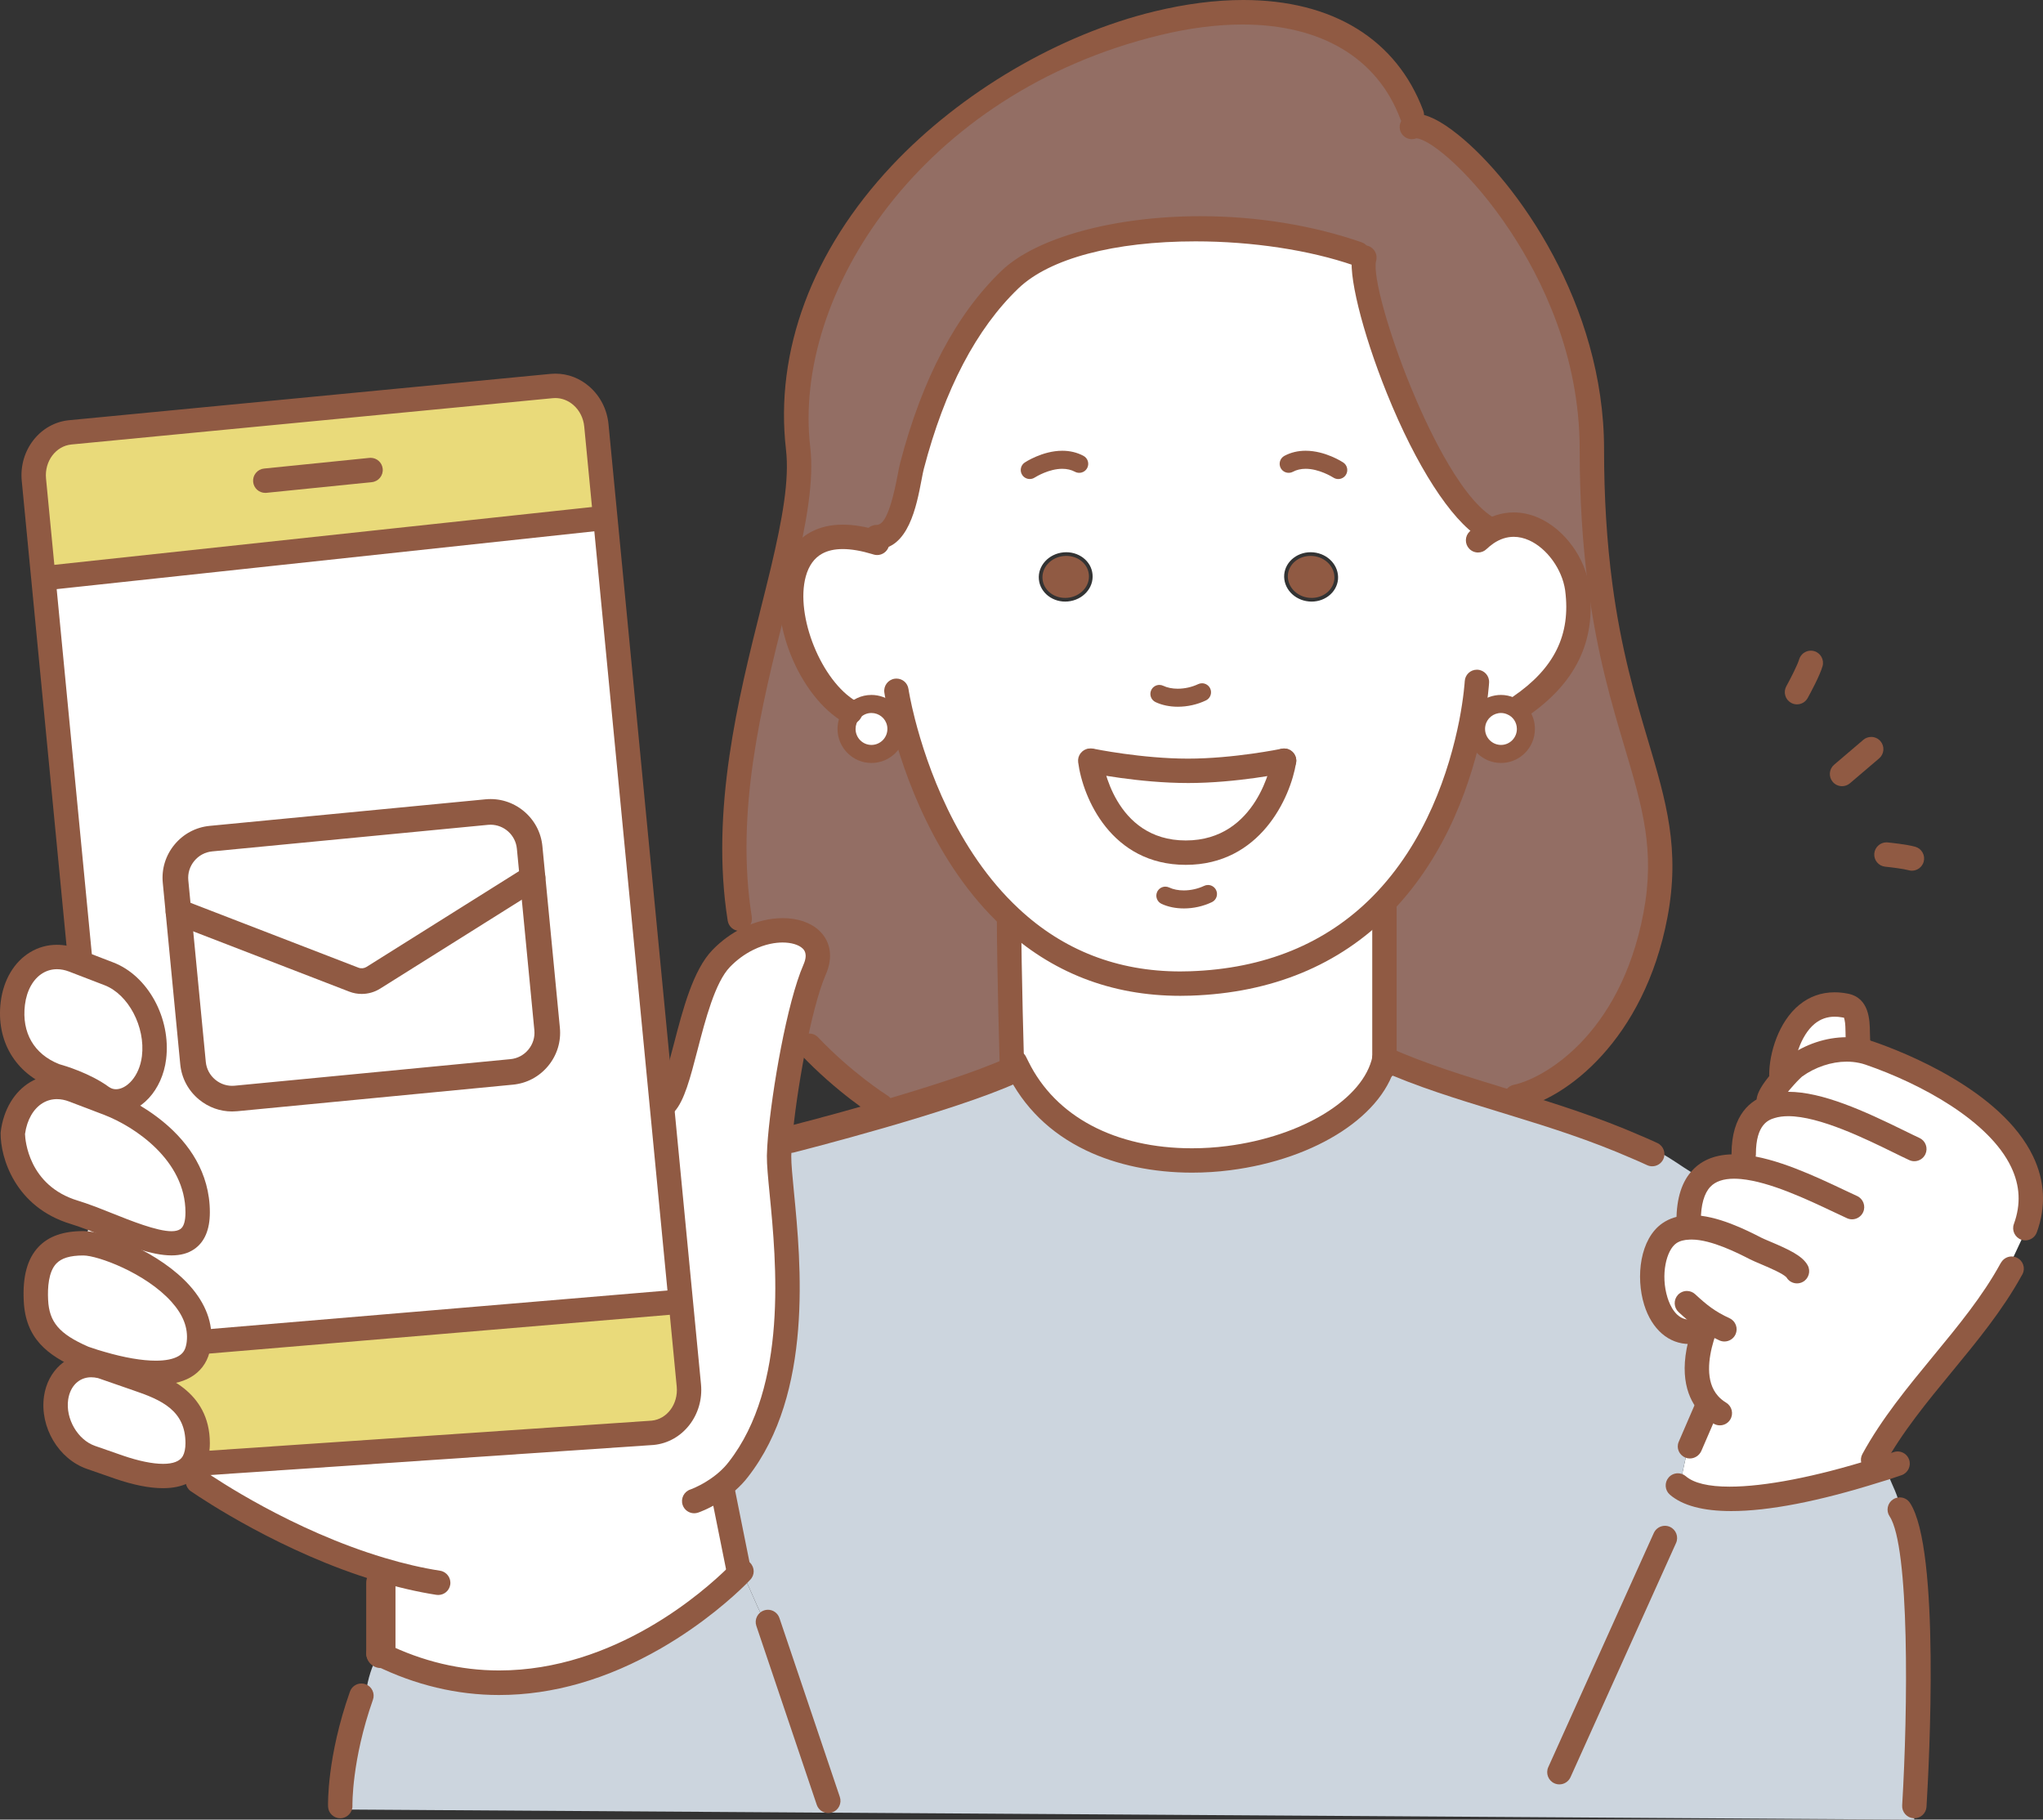 <?xml version="1.0" encoding="UTF-8"?>
<svg id="_レイヤー_1" data-name="レイヤー 1" xmlns="http://www.w3.org/2000/svg" viewBox="0 0 1672.962 1489.977" width="1672.962" height="1489.977">
  <rect x="0" y="0" width="1672.962" height="1489.977" fill="#333333" stroke="none"/>
  <defs>
    <style>
      .cls-1 {
        fill: #fff;
      }

      .cls-2 {
        fill: #936e64;
      }

      .cls-3 {
        fill: #ccd5de;
      }

      .cls-4 {
        fill: #e9da7a;
      }

      .cls-5 {
        fill: #905a43;
      }
    </style>
  </defs>
  <g>
    <path class="cls-1" d="m1393.705,1095.014l-10.181-4.467c-33.97,0-39.787-64.719-16.517-80.717,4.675-3.22,10.077-4.571,16.102-4.779l-.312-5.506c0-16.725,3.948-27.841,10.596-34.697,7.895-8.311,19.738-10.596,33.243-9.35l1.247-10.492c0-23.374,8.83-34.905,22.335-39.06l-.519-1.87c-4.779-2.285,4.467-14.336,12.05-22.646,3.74-4.155,7.064-7.272,8.207-8.103,15.063-10.804,35.424-16.829,54.331-12.778,2.182.415,4.363,1.039,6.545,1.766,62.538,21.504,153.331,72.822,127.672,143.358l1.039.519c-4.986,10.388-9.765,21.296-15.063,31.892l2.389,1.351c-30.334,55.37-82.691,100.247-113.025,155.928l2.701,8.726c-39.06,12.258-132.866,37.813-162.577,12.258l1.87-3.532c3.116-9.142,3.636-20.049,7.999-28.88l.208.104,13.609-31.477,1.766-2.805c-13.297-14.855-11.116-36.671-5.714-54.746Z"/>
    <path class="cls-1" d="m1416.695,1226.299c-19.182,0-33.125-3.431-41.465-10.198l1.528-2.886.025-.075c1.296-3.801,2.16-7.955,2.996-11.971,1.126-5.409,2.288-10.991,4.522-15.882l.241.12,13.997-32.374,2.126-3.378-.503-.561c-10.733-11.991-12.584-30.09-5.5-53.793l.253-.847-11.182-4.907h-.21c-12.123,0-21.835-8.881-26.645-24.366-5.831-18.773-2.926-45.164,10.693-54.526,4.181-2.881,9.273-4.386,15.569-4.604l1.022-.035-.369-6.527c.002-15.446,3.473-26.886,10.316-33.944,5.904-6.215,14.623-9.363,25.922-9.363,2.068,0,4.26.105,6.511.313l.97.09,1.369-11.519v-.059c0-20.868,7.276-33.688,21.628-38.105l.93-.286-.9-3.245-.41-.197c-.401-.191-.618-.473-.703-.913-.57-2.925,4.556-10.837,13.06-20.157,3.751-4.167,7.024-7.217,8.057-7.968,12.274-8.803,27.413-13.854,41.531-13.854,4.104,0,8.143.419,12.002,1.247,1.935.369,4.033.935,6.438,1.736,23.079,7.936,100.289,37.774,124.463,88.418,8.323,17.437,9.193,35.488,2.587,53.651l-.305.837.956.478c-1.871,3.918-3.742,7.963-5.556,11.883-2.91,6.29-5.919,12.795-9.075,19.107l-.425.85,2.356,1.331c-15.021,27.155-35.685,52.244-55.674,76.515-20.452,24.833-41.601,50.511-56.876,78.551l-.202.371,2.531,8.177c-27.799,8.681-79.249,22.864-118.6,22.865Z"/>
    <path class="cls-1" d="m1416.695,1225.299c-18.458,0-31.966-3.184-40.19-9.467l1.175-2.219.051-.15c1.316-3.86,2.187-8.044,3.029-12.09,1.041-5.004,2.114-10.159,4.037-14.723l.246.122,14.385-33.272,2.487-3.95-1.006-1.123c-10.486-11.714-12.265-29.492-5.287-52.839l.507-1.694-12.184-5.346h-.42c-11.655,0-21.019-8.625-25.689-23.663-5.726-18.434-2.951-44.292,10.305-53.406,4.019-2.769,8.938-4.217,15.038-4.428l2.043-.071-.424-7.49c.008-15.206,3.384-26.392,10.032-33.248,5.716-6.016,14.19-9.059,25.204-9.059,2.038,0,4.198.104,6.419.309l1.94.179,1.491-12.544v-.119c0-20.665,6.844-32.816,20.922-37.148l1.859-.572-1.282-4.621-.82-.393c-.111-.053-.127-.065-.153-.202-.406-2.082,3.432-9.006,12.817-19.292,3.707-4.119,6.907-7.108,7.906-7.833,12.102-8.681,27.029-13.664,40.942-13.664,4.034,0,8.002.412,11.793,1.224,1.913.365,3.969.92,6.33,1.708,22.977,7.901,99.87,37.607,123.877,87.899,8.203,17.186,9.062,34.977,2.549,52.878l-.609,1.675.876.438c-1.732,3.644-3.46,7.379-5.139,11.007-2.906,6.284-5.912,12.781-9.062,19.08l-.85,1.7,2.318,1.31c-14.935,26.743-35.342,51.52-55.089,75.498-20.482,24.869-41.662,50.584-56.982,78.709l-.404.741,2.361,7.627c-27.954,8.686-78.576,22.522-117.35,22.523Z"/>
    <path class="cls-1" d="m1416.695,1224.299c-17.718,0-30.8-2.946-38.904-8.759l.81-1.53.077-.226c1.332-3.906,2.208-8.11,3.055-12.176.96-4.615,1.944-9.348,3.587-13.582l.224.111,14.773-34.169,2.848-4.523-1.509-1.685c-10.238-11.437-11.945-28.894-5.074-51.886l.761-2.541-13.185-5.786h-.63c-11.188,0-20.202-8.369-24.734-22.959-5.62-18.094-2.977-43.421,9.916-52.285,3.857-2.658,8.602-4.049,14.506-4.252l3.064-.106-.481-8.511c.01-14.879,3.29-25.831,9.752-32.496,5.522-5.812,13.758-8.755,24.486-8.755,2.008,0,4.136.102,6.327.305l2.909.268,1.613-13.57v-.178c0-20.168,6.612-32.006,20.216-36.193l2.789-.858-1.664-5.996-.838-.401c.177-1.803,3.211-7.839,12.578-18.106,3.795-4.216,6.923-7.094,7.756-7.698,11.935-8.56,26.645-13.473,40.355-13.473,3.965,0,7.862.404,11.583,1.202,1.877.358,3.905.906,6.224,1.679,22.889,7.871,99.452,37.441,123.291,87.381,8.084,16.936,8.929,34.467,2.512,52.106l-.914,2.513.797.399c-1.584,3.346-3.16,6.753-4.696,10.073-2.925,6.323-5.921,12.801-9.075,19.11l-1.274,2.55,2.277,1.288c-14.848,26.334-35.002,50.807-54.5,74.482-20.515,24.908-41.724,50.66-57.089,78.866l-.606,1.112,2.19,7.076c-27.251,8.425-77.645,22.181-116.099,22.182Z"/>
    <path class="cls-3" d="m1339.582,939.085l.312-.831c18.076,0,35.944,17.452,51.007,24.932l2.493,1.662c-6.649,6.856-10.596,17.972-10.596,34.697l.312,5.506c-6.025.208-11.427,1.558-16.102,4.779-23.27,15.998-17.452,80.717,16.517,80.717l10.181,4.467c-5.402,18.076-7.583,39.891,5.714,54.746l-1.766,2.805-13.609,31.477-.208-.104c-4.363,8.83-4.883,19.738-7.999,28.88l-1.87,3.532c29.71,25.555,123.517,0,162.577-12.258,2.909-.831,5.506-1.662,7.791-2.389l1.247,4.155c3.116,9.246,10.077,20.361,10.077,29.918v.312c24.413,36.775,11.947,242.774,11.947,242.774l-.104,11.116-889.342-5.714.104-9.661-49.448-146.475-4.675-4.571c-5.402-10.7-9.453-21.712-14.959-32.619l-5.817-.415c1.247-1.247,2.182-2.285,2.909-2.909l-1.351-1.662-12.778-63.576-8.207-.935c6.545-4.051,14.336-9.973,20.569-18.076,63.369-80.925,33.139-220.232,33.45-256.903.104-3.74.312-8.518.831-14.232l8.518.831s129.334-32.723,181.795-56.824c.727-.312,1.454-.623,2.182-.935l2.182-1.143c60.772,124.036,282.769,78.016,300.222-7.168,32.931,14.751,68.667,25.244,106.168,36.775,32.204,9.869,65.654,20.465,99.728,35.32Z"/>
    <path class="cls-3" d="m679.17,1483.27l.095-8.827-49.58-146.863-4.727-4.622c-2.646-5.255-5.017-10.695-7.31-15.958-2.358-5.413-4.797-11.009-7.575-16.513l-.255-.506-4.231-.302c.518-.534.97-.992,1.336-1.306l.739-.634-1.809-2.226-12.872-64.048-6.133-.699c7.471-4.937,13.67-10.577,18.45-16.791,51.612-65.911,41.403-170.593,35.918-226.833-1.295-13.286-2.319-23.78-2.26-30.671.128-4.604.364-8.815.738-13.147l7.688.75.169-.043c1.294-.327,130.024-33.022,181.968-56.885l2.158-.924,1.345-.703c24.076,48.159,76.004,75.751,142.665,75.751,77.481,0,148.236-37.06,158.716-82.863,29.745,13.212,61.562,22.958,95.223,33.269,3.297,1.01,6.61,2.024,9.935,3.047,33.164,10.163,65.737,20.508,99.623,35.28l.966.421.435-1.16c11.835.292,23.482,8.053,34.754,15.562,5.281,3.519,10.271,6.843,15.062,9.229l1.463.975c-6.68,7.488-10.065,19.091-10.065,34.517l.256,4.553c-6.225.354-11.341,1.964-15.613,4.908-14.812,10.183-17.486,37.395-11.47,56.767,5.06,16.29,15.383,25.671,28.343,25.772l9.184,4.03c-6.893,23.637-4.982,41.891,5.678,54.283l-1.409,2.238-13.22,30.579-.161-.08-.444.899c-2.634,5.329-3.897,11.398-5.118,17.266-.856,4.111-1.664,7.996-2.905,11.659l-2.207,4.167.606.521c8.635,7.426,23.23,11.192,43.38,11.192,40.068,0,92.476-14.569,120.149-23.254,2.496-.713,4.779-1.432,6.826-2.083l.954,3.182c1.037,3.078,2.44,6.246,3.926,9.599,3.003,6.78,6.108,13.79,6.108,20.032v.613l.167.252c23.95,36.077,11.905,240.105,11.781,242.161l-.096,10.169-887.341-5.701Z"/>
    <path class="cls-3" d="m680.181,1482.276l.085-7.992-49.71-147.252-4.779-4.673c-2.603-5.184-4.945-10.558-7.211-15.759-2.364-5.425-4.808-11.035-7.599-16.564l-.511-1.013-2.543-.182,1.141-.979-2.268-2.79-12.967-64.52-4.185-.477c6.574-4.626,12.095-9.821,16.458-15.493,51.853-66.218,41.619-171.161,36.121-227.54-1.293-13.256-2.314-23.727-2.256-30.565.117-4.21.326-8.101.65-12.062l6.853.668.338-.085c1.295-.328,130.114-33.044,182.14-56.946l2.206-.944.445-.233c24.449,47.942,76.469,75.392,143.099,75.392,77.26,0,147.898-36.772,159.408-82.464,29.483,12.991,60.961,22.633,94.238,32.826,3.297,1.01,6.609,2.024,9.935,3.047,33.136,10.154,65.68,20.49,99.517,35.242l1.932.842.552-1.472c11.31.573,22.591,8.09,33.516,15.368,5.288,3.523,10.285,6.852,15.114,9.263l.47.314c-6.352,7.688-9.569,19.214-9.569,34.311l.003.113.199,3.51c-5.966.476-10.931,2.124-15.127,5.015-15.185,10.44-17.98,38.177-11.857,57.887,5.171,16.648,15.756,26.272,29.083,26.473l8.195,3.597c-6.602,23.223-4.705,41.308,5.646,53.805l-1.06,1.685-12.832,29.681-.114-.057-.889,1.798c-2.69,5.443-3.966,11.575-5.2,17.505-.844,4.052-1.641,7.882-2.849,11.465l-2.542,4.801,1.211,1.041c8.82,7.587,23.635,11.434,44.031,11.434,40.202,0,92.721-14.598,120.448-23.3,2.103-.601,4.064-1.208,5.861-1.776l.662,2.208c1.062,3.154,2.475,6.342,3.97,9.717,2.961,6.684,6.022,13.596,6.022,19.627v.915l.334.502c23.766,35.801,11.74,239.495,11.616,241.548l-.089,9.223-885.339-5.688Z"/>
    <path class="cls-3" d="m681.192,1481.282l.076-7.157-49.841-147.64-4.831-4.724c-2.561-5.112-4.874-10.421-7.112-15.557-2.371-5.44-4.82-11.062-7.625-16.619l-.767-1.519-.684-.049.035-.03-2.726-3.354-13.062-64.993-2.351-.268c5.74-4.294,10.637-9.056,14.58-14.181,52.094-66.526,41.835-171.727,36.324-228.245-1.29-13.227-2.309-23.673-2.252-30.461.106-3.796.291-7.403.566-10.976l6.012.586.507-.128c1.296-.328,130.207-33.069,182.312-57.007l1.788-.765c24.794,47.726,77.047,75.071,143.544,75.071,37.474,0,74.7-8.598,104.82-24.209,29.668-15.377,49.238-35.89,55.257-57.869,29.229,12.778,60.35,22.311,93.275,32.396,3.297,1.01,6.608,2.024,9.934,3.047,33.107,10.146,65.623,20.472,99.412,35.202l2.897,1.264.661-1.764c10.797.839,21.716,8.113,32.282,15.153,5.107,3.403,9.938,6.621,14.638,9.031-6.017,7.854-9.065,19.293-9.065,34.027l.003.138.146,2.576c-5.72.586-10.518,2.259-14.642,5.1-15.56,10.698-18.472,38.959-12.245,59.007,5.273,16.979,16.135,26.871,29.819,27.173l7.217,3.167c-6.316,22.804-4.427,40.732,5.614,53.313l-.72,1.143-12.442,28.781-.067-.034-1.334,2.699c-2.745,5.554-4.034,11.746-5.28,17.734-.836,4.015-1.621,7.784-2.794,11.284l-2.878,5.435,1.816,1.562c9.007,7.748,24.041,11.676,44.684,11.676,40.335,0,92.965-14.627,120.748-23.346,1.79-.511,3.487-1.031,4.894-1.472l.371,1.237c1.087,3.228,2.508,6.435,4.011,9.83,2.921,6.594,5.939,13.407,5.939,19.227v1.217l.501.754c23.559,35.489,11.575,238.884,11.451,240.934l-.081,8.277-883.338-5.675Z"/>
    <path class="cls-1" d="m1524.598,859.199l-.312,1.351c-18.907-4.051-39.268,1.974-54.331,12.778-1.143.831-4.467,3.948-8.207,8.103l-3.013-1.247c0-20.777,13.609-64.719,52.669-56.72,16.206,3.324,5.402,32.204,13.193,35.736Z"/>
    <path class="cls-1" d="m1459.741,879.517c.263-18.044,11.11-56.015,42.579-56.015,2.846,0,5.835.316,8.885.941,8.788,1.803,8.925,12.105,9.046,21.195.079,5.975.148,11.239,2.665,13.619-3.514-.648-7.152-.976-10.841-.976-14.526,0-30.091,5.188-42.702,14.233-1.286.936-4.532,4.034-7.893,7.722l-1.739-.72Z"/>
    <path class="cls-1" d="m1460.755,878.855c.51-17.979,11.219-54.352,41.565-54.352,2.778,0,5.7.31,8.684.921,7.426,1.523,8.102,9.345,8.247,20.229.065,4.865.123,9.281,1.5,12.239-2.837-.405-5.741-.609-8.676-.609-14.73,0-30.508,5.256-43.285,14.421-1.256.914-4.243,3.726-7.574,7.343l-.46-.19Z"/>
    <path class="cls-1" d="m1461.85,876.903c1.195-18.016,12.041-51.401,40.47-51.401,2.713,0,5.566.303,8.482.9,6.695,1.373,7.311,8.85,7.448,19.262.055,4.1.106,8.009.99,11.023-2.356-.27-4.759-.407-7.166-.407-14.935,0-30.925,5.325-43.868,14.608-1.066.776-3.423,2.928-6.356,6.014Z"/>
    <path class="cls-2" d="m1310.391,479.091c17.764,133.905,62.538,178.99,45.189,270.407-19.842,104.299-86.223,142.839-113.96,148.553l-1.766,5.714c-37.502-11.531-73.237-22.023-106.168-36.775v-123.517l-2.493-2.493c47.059-47.786,65.966-110.947,73.549-149.072l4.363.831c-.312,1.351-.415,2.701-.415,4.155,0,11.323,9.142,20.465,20.465,20.465,11.219,0,20.361-9.142,20.361-20.465,0-8.518-5.09-15.79-12.466-18.803l7.48.623c32.308-22.023,52.876-51.63,47.059-96.403v-.104l18.803-3.116Z"/>
    <path class="cls-2" d="m1230.211,899.761c-33.8-10.353-65.74-20.137-95.525-33.419v-123.282l-2.086-2.086c44.802-45.899,64.382-105.513,72.928-147.898l2.403.458c-.164,1.014-.242,2.106-.242,3.361,0,11.836,9.629,21.465,21.465,21.465,11.778,0,21.361-9.629,21.361-21.465,0-7.079-3.372-13.505-8.88-17.417l3.164.264.293-.2c36.908-25.16,52.483-56.735,47.596-96.502l16.848-2.793c7.359,54.866,19.095,94.314,29.459,129.144,14.381,48.334,25.739,86.511,15.604,139.922-8.523,44.803-27.112,83.096-53.757,110.738-21.975,22.798-45.105,34.072-59.422,37.022l-.579.119-1.646,5.325c-3.006-.924-6-1.841-8.983-2.755Z"/>
    <path class="cls-2" d="m1230.503,898.805c-33.546-10.275-65.257-19.989-94.817-33.113v-123.047l-1.682-1.682c44.144-45.625,63.676-104.486,72.307-146.72l.504.096c-.085.79-.126,1.632-.126,2.556,0,12.387,10.078,22.465,22.465,22.465,12.33,0,22.361-10.078,22.361-22.465,0-6.266-2.526-12.044-6.796-16.156l.35.029.586-.399c36.954-25.191,52.715-56.77,48.139-96.498l14.889-2.468c7.377,54.412,19.044,93.624,29.352,128.273,14.343,48.204,25.671,86.278,15.58,139.45-20.111,105.713-87.955,141.932-112.398,146.967l-1.158.239-1.526,4.936c-2.686-.825-5.363-1.645-8.03-2.462Z"/>
    <path class="cls-2" d="m1230.796,897.849c-33.302-10.201-64.77-19.84-94.11-32.808v-122.811l-1.28-1.281c41.901-43.688,61.463-99.275,70.575-140.357,1.779,11.188,11.493,19.767,23.174,19.767,12.881,0,23.361-10.526,23.361-23.465,0-5.887-2.205-11.58-6.093-15.84,36.866-25.207,52.73-56.736,48.47-96.353l12.938-2.144c7.394,53.958,18.998,92.957,29.244,127.395,14.307,48.081,25.605,86.053,15.559,138.987-20.009,105.174-87.356,141.176-111.618,146.174l-1.737.358-1.406,4.547-7.077-2.169Z"/>
    <path class="cls-2" d="m1157.683,103.451c25.347-5.61,145.852,111.57,145.852,264.278,0,43.215,2.701,79.782,6.856,111.362l-18.803,3.116c-4.571-33.866-41.345-67.628-74.069-45.605l-.519-4.779c-50.487-31.373-107.207-196.962-99.728-220.959l-5.506-3.013c-87.054-30.23-232.386-28.983-284.639,20.984-41.969,40.203-66.277,98.897-80.302,152.604-3.636,13.92-7.48,58.382-29.191,58.382l-1.143,4.155c-39.683-12.05-59.837,1.974-66.277,25.347l-9.246-2.182c9.246-39.06,15.686-73.237,12.57-100.143-32.204-277.575,425.92-477.446,502.586-272.901l1.558,9.35Z"/>
    <path class="cls-2" d="m1292.431,481.055c-3.876-25.036-26.263-52.48-52.917-52.48-7.361,0-14.477,2.12-21.176,6.305l-.397-3.647-.414-.257c-30.821-19.152-60.062-85.245-71.203-112.772-19.145-47.305-31.75-95.324-28.098-107.041l.244-.782-6.297-3.446-.079-.027c-37.006-12.851-85.411-20.221-132.801-20.221-69.611,0-125.326,15.1-152.857,41.427-35.934,34.421-63.044,85.922-80.578,153.074-.647,2.477-1.295,5.878-2.045,9.818-3.406,17.884-9.107,47.817-26.179,47.817h-.762l-1.073,3.904c-9.352-2.76-17.966-4.159-25.62-4.159-26.29,0-36.636,15.855-40.665,29.565l-7.342-1.732c9.627-40.799,15.389-73.365,12.36-99.515-4.519-38.951.485-78.034,14.872-116.165,13.208-35.004,34.038-68.621,61.912-99.915,36.736-41.245,83.88-76.415,136.336-101.711,50.679-24.439,103.788-37.898,149.544-37.898,33.036,0,61.54,6.691,84.719,19.888,24.877,14.163,42.789,35.453,53.24,63.277l1.715,10.293,1.029-.228c.508-.113,1.075-.17,1.684-.17,14.619,0,51.057,30.479,81.999,75.852,22.764,33.38,60.953,102.142,60.953,187.62,0,39.555,2.205,75.723,6.739,110.534l-16.842,2.792Z"/>
    <path class="cls-2" d="m1293.256,479.904c-4.372-25.167-26.934-52.33-53.741-52.33-7.057,0-13.889,1.895-20.351,5.642l-.28-2.576-.827-.514c-21.526-13.377-47.333-54.307-70.803-112.297-19.072-47.122-31.664-94.839-28.071-106.368l.487-1.563-7.088-3.879-.158-.055c-37.108-12.886-85.632-20.276-133.129-20.276-69.866,0-125.832,15.201-153.549,41.705-36.069,34.551-63.272,86.211-80.854,153.544-.656,2.509-1.306,5.927-2.06,9.883-3.348,17.581-8.952,47.004-25.196,47.004h-1.524l-1.006,3.66c-9.067-2.599-17.443-3.915-24.924-3.915-20.799,0-35.414,10.412-41.349,29.376l-5.456-1.287c9.513-40.447,15.172-72.802,12.151-98.886-4.5-38.791.484-77.717,14.814-115.697,13.165-34.889,33.931-68.401,61.723-99.603,36.649-41.147,83.686-76.237,136.024-101.476,50.546-24.375,103.501-37.799,149.11-37.799,32.861,0,61.198,6.647,84.224,19.757,24.641,14.029,42.393,35.113,52.764,62.669l1.873,11.237,2.059-.456c.438-.097.932-.146,1.468-.146,12.469,0,47.616,26.208,81.172,75.415,22.699,33.285,60.779,101.847,60.779,187.057,0,39.235,2.167,75.146,6.623,109.705l-14.902,2.47Z"/>
    <path class="cls-2" d="m1294.062,478.757c-4.865-25.388-27.68-52.182-54.548-52.182-6.741,0-13.301,1.692-19.52,5.033l-.17-1.56-1.241-.771c-21.35-13.267-47.012-54.025-70.404-111.823-18.998-46.94-31.578-94.354-28.043-105.695l.731-2.345-7.88-4.312-.237-.082c-37.208-12.921-85.851-20.331-133.457-20.331-70.121,0-126.339,15.302-154.24,41.982-36.205,34.681-63.501,86.499-81.131,154.014-.661,2.531-1.312,5.944-2.065,9.897-3.3,17.328-8.807,46.243-24.224,46.243h-2.287l-.941,3.424c-8.783-2.442-16.929-3.679-24.227-3.679-20.884,0-35.771,10.355-42.018,29.191l-3.585-.846c9.38-40.01,14.977-72.065,11.942-98.258-4.482-38.63.483-77.399,14.756-115.228,13.121-34.774,33.824-68.181,61.534-99.291,36.563-41.05,83.491-76.058,135.712-101.24,50.414-24.311,103.214-37.7,148.675-37.7,32.685,0,60.855,6.603,83.73,19.626,24.405,13.895,41.997,34.773,52.288,62.06l2.03,12.18,3.088-.683c.367-.082.789-.123,1.252-.123,12.248,0,46.984,26.056,80.346,74.978,22.634,33.19,60.605,101.552,60.605,186.493,0,38.935,2.129,74.561,6.509,108.876l-12.981,2.151Z"/>
    <path class="cls-1" d="m1217.52,436.603c32.723-22.023,69.498,11.739,74.069,45.605v.104c5.817,44.774-14.751,74.38-47.059,96.403l-7.48-.623c-2.389-1.039-5.09-1.662-7.895-1.662-9.869,0-18.18,6.96-20.049,16.31l-4.363-.831c-7.583,38.125-26.49,101.286-73.549,149.072-34.697,35.112-84.665,61.914-156.448,64.304-64.407,2.182-112.194-21.088-147.306-53.915-53.708-49.968-78.12-122.062-87.885-160.084l-5.921,1.454c-1.87-9.35-10.181-16.31-20.049-16.31-6.337,0-11.947,2.909-15.686,7.48l-1.662-.935c-33.45-19.322-55.889-77.601-46.02-113.648,6.441-23.374,26.594-37.398,66.277-25.347l1.143-4.155c21.712,0,25.555-44.462,29.191-58.382,14.024-53.708,38.333-112.401,80.302-152.604,52.253-49.968,197.585-51.214,284.639-20.984l5.506,3.013c-7.48,23.997,49.24,189.586,99.728,220.959l.519,4.779Zm-121.855,37.813c.935-11.116-7.999-20.984-20.153-22.127-12.154-1.143-22.854,6.96-23.893,18.076-.935,11.116,7.999,20.984,20.153,22.127,12.154,1.143,22.854-6.96,23.893-18.076Zm-124.66,223.764c68.355,0,80.509-75.315,80.509-75.315,0,0-39.268,8.311-78.743,8.311s-79.263-8.311-79.263-8.311h-.727s9.765,75.315,78.224,75.315Zm-96.507-205.688c12.154-1.143,21.192-11.012,20.153-22.127-.935-11.116-11.635-19.218-23.789-18.076-12.154,1.143-21.192,11.012-20.153,22.127,1.039,11.116,11.739,19.218,23.789,18.076Z"/>
    <path class="cls-1" d="m966.443,804.425c-53.606.002-100.144-18.094-138.321-53.787-53.286-49.576-77.756-121.275-87.6-159.602l-.246-.959-5.894,1.447c-2.366-9.387-10.95-16.096-20.8-16.096-6.101,0-11.854,2.615-15.914,7.204l-.944-.531c-15.585-9.002-29.736-27.247-38.816-50.05-8.842-22.206-11.358-45.557-6.73-62.462,3.648-13.239,13.376-29.021,39.001-29.021,7.724,0,16.479,1.469,26.022,4.367l.982.298,1.218-4.428c18.121-.834,23.903-31.188,27.377-49.426.743-3.903,1.385-7.274,2.015-9.686,17.44-66.789,44.364-117.974,80.026-152.135,27.163-25.975,82.373-40.872,151.475-40.872,47.142,0,95.273,7.32,132.066,20.083l4.743,2.595c-3.11,13.447,9.149,60.101,28.369,107.589,11.165,27.586,40.419,93.672,71.586,113.46l.646,5.943,1.373-.924c6.762-4.551,13.974-6.858,21.436-6.858,25.962,0,47.738,27.233,51.074,51.701v.101l.008.065c2.754,21.201-.23,39.562-9.122,56.131-7.785,14.506-19.961,27.305-37.216,39.118l-6.964-.581c-2.584-1.099-5.395-1.679-8.14-1.679-9.868,0-18.465,6.733-20.812,16.146l-4.387-.835-.193.973c-8.432,42.391-27.99,102.575-73.281,148.566-39.88,40.357-92.289,61.893-155.769,64.005-2.759.094-5.54.141-8.269.141Zm-74.653-181.432c.025.19,2.594,19.247,13.568,38.034,10.168,17.405,29.81,38.153,65.647,38.153,35.772,0,56.038-20.737,66.74-38.134,11.553-18.78,14.726-37.832,14.757-38.023l.232-1.44-1.427.302c-.392.083-39.623,8.29-78.536,8.29s-78.661-8.207-79.058-8.29l-.101-.021h-1.969l.146,1.128Zm181.439-171.811c-11.87,0-21.589,8.207-22.606,19.09-.978,11.622,8.468,22.033,21.055,23.216.789.074,1.588.112,2.377.112,11.871.001,21.589-8.207,22.606-19.09.978-11.622-8.468-22.033-21.055-23.216-.79-.074-1.589-.112-2.377-.112Zm-200.084,0c-.788,0-1.587.038-2.377.112-12.694,1.193-22.14,11.608-21.055,23.216,1.017,10.882,10.699,19.089,22.52,19.09h.002c.781,0,1.574-.038,2.356-.112,12.694-1.193,22.14-11.608,21.055-23.216-.915-10.879-10.589-19.09-22.502-19.09Z"/>
    <path class="cls-1" d="m966.443,803.425c-53.344.002-99.652-18.004-137.638-53.518-53.101-49.404-77.498-120.899-87.314-159.12l-.492-1.917-5.911,1.451c-2.804-9.322-11.535-15.893-21.505-15.893-6.12,0-11.904,2.511-16.115,6.944l-.253-.143c-15.383-8.886-29.378-26.95-38.377-49.549-8.765-22.011-11.267-45.124-6.694-61.828,3.555-12.902,13.041-28.286,38.036-28.286,7.625,0,16.283,1.455,25.731,4.324l1.965.597,1.301-4.732c18.331-1.61,24.1-31.896,27.584-50.189.74-3.886,1.379-7.242,2.001-9.621,17.392-66.606,44.224-117.634,79.749-151.665,26.978-25.798,81.936-40.594,150.783-40.594,47.003,0,94.977,7.289,131.66,20l4.028,2.204c-2.535,14.607,9.635,60.671,28.563,107.438,11.153,27.557,40.312,93.412,71.571,113.668l.773,7.113,2.747-1.849c6.594-4.438,13.618-6.688,20.878-6.688,25.424,0,46.764,26.728,50.074,50.769v.098l.017.128c2.727,20.986-.221,39.15-9.012,55.53-7.664,14.28-19.642,26.9-36.607,38.564l-6.45-.538c-2.666-1.11-5.556-1.696-8.382-1.696-10.005,0-18.763,6.616-21.534,15.991l-4.453-.848-.387,1.946c-8.405,42.256-27.895,102.245-73.013,148.059-39.693,40.169-91.874,61.603-155.089,63.708-2.748.093-5.519.141-8.235.141Zm-75.645-180.303c.102.785,2.621,19.448,13.696,38.409,10.299,17.631,30.199,38.649,66.511,38.649,36.234,0,56.756-20.996,67.591-38.61,11.657-18.949,14.766-37.602,14.893-38.387l.464-2.879-2.853.604c-.391.083-39.528,8.268-78.329,8.268s-78.457-8.186-78.854-8.269l-.202-.042h-3.209l.292,2.257Zm182.431-172.94c-12.39,0-22.536,8.597-23.602,19.997-1.024,12.175,8.826,23.07,21.957,24.304.82.077,1.651.116,2.47.116,12.39.001,22.537-8.596,23.602-19.997,1.024-12.175-8.827-23.07-21.957-24.304-.82-.077-1.651-.116-2.47-.116Zm-200.084,0c-.819,0-1.649.039-2.47.116-13.243,1.245-23.093,12.148-21.957,24.304,1.065,11.399,11.175,19.997,23.516,19.997h.002c.812,0,1.637-.039,2.451-.116,13.242-1.245,23.092-12.148,21.956-24.304-.958-11.392-11.06-19.997-23.498-19.997Z"/>
    <path class="cls-1" d="m966.443,802.425c-53.082.002-99.16-17.913-136.955-53.248-52.916-49.232-77.239-120.524-87.028-158.638l-.739-2.875-5.968,1.465c-3.224-9.29-12.204-15.7-22.169-15.7-6.152,0-11.905,2.37-16.287,6.691-15.029-8.857-28.693-26.616-37.529-48.809-8.687-21.816-11.176-44.692-6.659-61.193,3.463-12.567,12.706-27.55,37.071-27.55,7.527,0,16.087,1.44,25.441,4.281l2.948.895,1.393-5.066c18.532-2.357,24.312-32.703,27.782-50.923.736-3.866,1.372-7.205,1.985-9.555,17.345-66.426,44.084-117.295,79.474-151.196,26.794-25.622,81.5-40.316,150.091-40.316,46.852,0,94.686,7.26,131.254,19.918l3.34,1.827c-2.09,15.592,10.124,61.301,28.73,107.272,11.088,27.397,40.19,93.152,71.555,113.871l.901,8.289,4.121-2.773c6.426-4.325,13.263-6.518,20.319-6.518,24.854,0,45.795,26.253,49.074,49.841l.008.154.017.128c2.699,20.773-.212,38.74-8.901,54.929-7.545,14.059-19.322,26.495-35.999,38.011l-5.939-.495c-2.743-1.12-5.72-1.712-8.619-1.712-10.029,0-19.037,6.47-22.219,15.842l-4.556-.868-.58,2.919c-8.378,42.122-27.8,101.914-72.744,147.552-39.507,39.98-91.459,61.315-154.41,63.41-2.738.093-5.498.14-8.202.14Zm-76.637-179.174c.102.793,2.641,19.64,13.825,38.785,10.431,17.857,30.587,39.145,67.374,39.145,36.696,0,57.474-21.255,68.443-39.086,11.75-19.101,14.9-37.958,15.028-38.751l.696-4.319-4.279.905c-.39.083-39.486,8.246-78.122,8.246-38.799,0-78.255-8.165-78.649-8.248l-.305-.063h-4.45l.439,3.386Zm183.422-174.069c-12.909,0-23.483,8.987-24.597,20.904-1.07,12.721,9.185,24.107,22.859,25.393.851.08,1.713.121,2.563.121,12.91.001,23.484-8.986,24.597-20.904,1.07-12.72-9.185-24.107-22.859-25.393-.851-.08-1.713-.121-2.563-.121Zm-200.084,0c-.85,0-1.712.041-2.563.121-13.791,1.297-24.046,12.688-22.859,25.393,1.114,11.917,11.651,20.904,24.512,20.904.846,0,1.703-.041,2.547-.121,13.791-1.297,24.045-12.688,22.857-25.393-1.001-11.913-11.531-20.904-24.493-20.904Z"/>
    <path class="cls-1" d="m1237.05,578.092c7.376,3.013,12.466,10.284,12.466,18.803,0,11.323-9.142,20.465-20.361,20.465-11.323,0-20.465-9.142-20.465-20.465,0-1.454.104-2.805.415-4.155,1.87-9.35,10.181-16.31,20.049-16.31,2.805,0,5.506.623,7.895,1.662Z"/>
    <path class="cls-1" d="m1229.155,616.359c-10.733,0-19.465-8.732-19.465-19.465,0-1.53.124-2.779.39-3.93,1.803-9.014,9.823-15.535,19.075-15.535,2.527,0,5.12.546,7.497,1.579,7.215,2.948,11.864,9.965,11.864,17.886,0,10.733-8.685,19.465-19.361,19.465Z"/>
    <path class="cls-1" d="m833.464,874.158l-2.182,1.143c-.727.312-1.454.623-2.182.935l-.415-.935s-2.389-83.73-2.389-122.686l1.143-1.247c35.112,32.827,82.899,56.097,147.306,53.915,71.783-2.389,121.751-29.191,156.448-64.304l2.493,2.493v123.517c-17.452,85.184-239.45,131.204-300.222,7.168Z"/>
    <path class="cls-1" d="m975.686,949.268c-66.29,0-117.8-27.537-141.324-75.55l-.452-.923-3.092,1.62-1.143.488c-.172-6.081-2.364-84.558-2.379-121.899l.199-.217c38.418,35.591,85.163,53.638,138.948,53.638,2.747,0,5.551-.048,8.335-.142,63.633-2.118,116.253-23.611,156.417-63.886l1.491,1.49v123.001c-4.619,22.331-23.929,43.202-54.385,58.776-29.334,15-66.735,23.604-102.615,23.604Z"/>
    <path class="cls-1" d="m975.686,948.268c-65.893,0-117.076-27.333-140.426-74.99l-.904-1.845-3.724,1.951c-.343-12.312-2.254-82.468-2.334-118.502,38.327,34.87,84.787,52.544,138.144,52.544,2.759,0,5.574-.048,8.37-.143,63.522-2.114,116.123-23.466,156.382-63.472l.491.491v122.483c-4.594,21.991-23.706,42.578-53.84,57.988-29.197,14.931-66.433,23.494-102.16,23.494Z"/>
    <path class="cls-1" d="m975.686,947.268c-65.497,0-116.353-27.128-139.528-74.43l-1.355-2.768-3.215,1.684c-.449-16.293-2.138-79.491-2.282-114.62,38.187,34.035,84.315,51.291,137.137,51.291,2.773,0,5.601-.048,8.403-.143,63.137-2.102,115.557-23.148,155.839-62.565v120.964c-4.568,21.65-23.49,41.96-53.295,57.202-29.061,14.861-66.131,23.384-101.705,23.384Z"/>
    <path class="cls-5" d="m1074.054,489.6c-.663,0-1.336-.032-2.002-.094-10.413-.979-18.238-9.452-17.444-18.889.822-8.795,8.828-15.435,18.621-15.435.663,0,1.336.032,2.002.094,10.413.979,18.238,9.452,17.444,18.889-.822,8.795-8.827,15.435-18.621,15.435Z"/>
    <path class="cls-1" d="m1051.515,622.865s-12.154,75.315-80.509,75.315c-68.459,0-78.224-75.315-78.224-75.315h.727s39.787,8.311,79.263,8.311,78.743-8.311,78.743-8.311Z"/>
    <path class="cls-1" d="m971.005,697.181c-27.988,0-49.483-12.485-63.888-37.107-9.19-15.708-12.388-31.611-13.149-36.095,5.381,1.075,42.445,8.198,78.803,8.198,34.865,0,69.969-6.55,77.483-8.036-.967,4.731-4.7,20.416-14.247,35.913-15.177,24.636-37.047,37.127-65.002,37.127Z"/>
    <path class="cls-1" d="m971.005,696.181c-27.586,0-48.78-12.3-62.993-36.557-8.328-14.214-11.702-28.607-12.8-34.382,8.778,1.692,43.477,7.935,77.56,7.935,33.024,0,66.262-5.861,76.187-7.765-1.331,5.923-5.175,20.134-13.835,34.171-14.982,24.285-36.555,36.598-64.118,36.598Z"/>
    <path class="cls-1" d="m971.005,695.181c-27.206,0-48.109-12.133-62.13-36.062-7.643-13.045-11.079-26.298-12.393-32.617,11.308,2.126,43.954,7.675,76.289,7.675,31.654,0,63.674-5.406,74.863-7.497-1.531,6.311-5.396,19.464-13.362,32.378-14.788,23.969-36.074,36.123-63.267,36.123Z"/>
    <path class="cls-5" d="m872.234,489.6c-9.744,0-17.714-6.647-18.538-15.462-.879-9.413,6.947-17.874,17.447-18.861.665-.062,1.339-.094,2.002-.094,9.816,0,17.777,6.635,18.517,15.435.882,9.432-6.944,17.902-17.444,18.889-.661.062-1.328.094-1.983.094Z"/>
    <path class="cls-2" d="m650.359,854.464c4.822-23.993,10.662-46.686,16.789-60.711,12.362-28.464-22.231-40.93-54.746-24.932l-6.649-16.517c-16.102-101.494,15.79-203.922,35.216-285.159l9.246,2.182c-9.869,36.047,12.57,94.326,46.02,113.648l1.662.935c-2.909,3.428-4.675,7.999-4.675,12.985,0,11.323,9.142,20.465,20.361,20.465,11.323,0,20.465-9.142,20.465-20.465,0-1.454-.104-2.805-.415-4.155l5.921-1.454c9.765,38.021,34.178,110.116,87.885,160.084l-1.143,1.247c0,38.956,2.389,122.686,2.389,122.686l.415.935c-24.442,11.229-65.572,24.329-102.533,35.12"/>
    <path class="cls-2" d="m726.848,912.316l-.56-1.92c46.752-13.649,80.891-25.307,101.498-34.659l-.013-.03-.081-.18-.005-.198c-.024-.837-2.39-84.189-2.39-122.714v-.389l.263-.287.473-.517c-52.714-49.481-77.188-120.341-87.2-158.931l-4.035.991c.169,1.028.25,2.136.25,3.412,0,11.836-9.629,21.465-21.465,21.465-11.778,0-21.361-9.629-21.361-21.465,0-4.642,1.469-9.102,4.16-12.69l-.638-.359c-15.986-9.234-30.45-27.84-39.693-51.054-8.96-22.5-11.515-45.284-7.065-62.728l-7.276-1.716c-2.465,10.279-5.09,20.756-7.865,31.827-19.245,76.795-41.056,163.833-27.122,251.862l6.207,15.419c9.402-4.455,19.27-6.673,28.156-6.673,9.679,0,18.195,2.631,23.686,7.867,6.552,6.248,7.722,15.305,3.293,25.503-6.988,15.996-12.953,41.734-16.726,60.509l-1.961-.394c3.792-18.871,9.795-44.757,16.853-60.914,4.069-9.37,3.061-17.63-2.84-23.257-5.131-4.893-13.126-7.346-22.26-7.346-8.881,0-18.838,2.319-28.289,6.969l-.967.476-.402-1-6.648-16.517-.042-.105-.018-.112c-14.035-88.471,7.839-175.759,27.139-252.773,2.861-11.415,5.562-22.196,8.092-32.775l.232-.97.97.229,9.246,2.181,1.009.238-.274 1c-4.628,16.905-2.112,40.255,6.73,62.462,9.08,22.804,23.231,41.048,38.826,50.056l1.652.929,1.057.594-.784.924c-2.861,3.372-4.437,7.754-4.437,12.338,0,10.733,8.685,19.465,19.361,19.465,10.733,0,19.465-8.732,19.465-19.465,0-1.53-.124-2.779-.39-3.93l-.222-.961.958-.235,5.921-1.454.961-.236.246.959c9.844,38.327,34.313,110.026,87.598,159.6l.727.676-.671.731-.88.96c.016,37.744,2.255,117.516,2.384,122.071l.335.754.401.902-.897.413c-20.595,9.461-55.138,21.295-102.67,35.171Z"/>
    <path class="cls-2" d="m727.129,913.276l-1.121-3.84c46.188-13.484,80.041-25.018,100.673-34.297-.136-4.793-2.384-84.957-2.384-122.524v-.778l.333-.363c-51.968-49.213-76.369-119.055-86.515-157.776l-2.202.54c.092.819.136,1.693.136,2.656,0,12.387-10.078,22.465-22.465,22.465-12.33,0-22.361-10.078-22.361-22.465,0-4.469,1.303-8.778,3.706-12.367-16.057-9.413-30.544-28.105-39.806-51.365-8.867-22.27-11.507-44.846-7.349-62.357l-5.324-1.256c-2.398,9.974-4.947,20.141-7.635,30.868-19.213,76.669-40.988,163.561-27.122,251.35l5.771,14.337c9.229-4.211,18.868-6.307,27.6-6.307,9.951,0,18.727,2.719,24.398,8.127,6.878,6.56,8.128,16.015,3.521,26.625-6.954,15.917-12.899,41.581-16.663,60.308l-3.922-.788c3.802-18.919,9.824-44.88,16.918-61.118,3.945-9.085,3.042-16.739-2.614-22.133-4.951-4.722-12.686-7.086-21.546-7.086-8.725,0-18.54,2.292-27.871,6.882l-1.934.952-.805-2-6.648-16.517-.085-.21-.035-.224c-14.068-88.672,7.833-176.066,27.157-253.172,2.86-11.412,5.561-22.19,8.089-32.765l.464-1.939,1.94.458,9.246,2.181,2.017.476-.547,1.999c-4.573,16.703-2.07,39.816,6.694,61.828,8.998,22.598,22.994,40.662,38.397,49.56l1.642.924,2.113,1.188-1.568,1.849c-2.708,3.191-4.199,7.344-4.199,11.691,0,10.182,8.237,18.465,18.361,18.465,10.182,0,18.465-8.283,18.465-18.465,0-1.452-.116-2.629-.364-3.705l-.444-1.922,1.915-.471,5.921-1.454,1.922-.472.492,1.917c9.816,38.221,34.213,109.716,87.311,159.117l1.454,1.353-1.342,1.463-.617.673c.03,37.43,2.201,115.206,2.377,121.457l.255.574.802,1.805-1.795.825c-20.639,9.482-55.228,21.332-102.808,35.223Z"/>
    <path class="cls-2" d="m727.248,910.116c45.726-13.373,79.316-24.832,99.843-34.065l.608-.274-.019-.666c-.097-3.438-2.384-84.629-2.384-122.496v-.389l.735-.801-.715-.677c-52.094-49.333-76.39-119.731-86.235-157.303l-.249-.953-4.012.985.098.873c.087.78.13,1.613.13,2.544,0,11.836-9.629,21.465-21.465,21.465-11.778,0-21.361-9.629-21.361-21.465,0-4.271,1.223-8.355,3.537-11.811l.59-.882-.915-.537c-15.856-9.294-30.21-27.837-39.383-50.873-8.746-21.965-11.409-44.474-7.305-61.756l.231-.974-7.268-1.715-.232.968c-2.386,9.92-4.915,20.015-7.593,30.702l-.04.156c-19.235,76.759-41.038,163.759-27.139,251.749l.018.112,6.204,15.413.952-.435c8.914-4.067,18.314-6.216,27.185-6.216,9.979,0,18.399,2.788,23.709,7.851,6.552,6.248,7.722,15.306,3.293,25.503-6.867,15.719-12.746,40.847-16.528,59.529l-1.961-.394c3.802-18.779,9.719-44.056,16.656-59.934,4.128-9.507,3.146-17.548-2.841-23.257-4.979-4.748-12.876-7.363-22.236-7.363-9.102,0-19.157,2.481-28.312,6.985l-.967.476-7.093-17.621-.018-.111c-14.036-88.473,7.839-175.761,27.139-252.774,2.859-11.411,5.561-22.189,8.092-32.776l.232-.969,11.225,2.648-.273,1c-4.628,16.905-2.112,40.255,6.729,62.462,9.081,22.803,23.232,41.048,38.826,50.055l2.708,1.524-.784.924c-2.861,3.372-4.436,7.753-4.436,12.338,0,10.733,8.685,19.465,19.361,19.465,10.733,0,19.465-8.732,19.465-19.465,0-1.53-.124-2.779-.39-3.93l-.222-.961,7.84-1.925.246.958c9.844,38.327,34.313,110.026,87.598,159.6l.727.676-1.551,1.692.001.39c.031,37.833,2.282,118.086,2.378,121.484l.005.197.736,1.657-.897.412c-20.457,9.398-54.671,21.135-101.71,34.891l-.56-1.92Z"/>
    <path class="cls-1" d="m733.633,592.739c.312,1.351.415,2.701.415,4.155,0,11.323-9.142,20.465-20.465,20.465-11.219,0-20.361-9.142-20.361-20.465,0-4.986,1.766-9.557,4.675-12.985,3.74-4.571,9.35-7.48,15.686-7.48,9.869,0,18.18,6.96,20.049,16.31Z"/>
    <path class="cls-1" d="m713.583,616.359c-10.676,0-19.361-8.732-19.361-19.465,0-4.585,1.576-8.966,4.437-12.338,3.71-4.534,9.146-7.127,14.924-7.127,9.252,0,17.272,6.521,19.069,15.506.272,1.18.396,2.429.396,3.959,0,10.733-8.732,19.465-19.465,19.465Z"/>
    <path class="cls-3" d="m299.61,1388.691c.312-9.246,3.948-21.712,7.999-29.814l2.285-4.986c.519.312,1.039.519,1.558.727,144.19,71.056,268.745-41.242,291.911-64.096l5.817.415c5.506,10.908,9.557,21.919,14.959,32.619l4.675,4.571,49.448,146.475-.104,9.661-399.534-2.597v-2.805s-1.247-37.709,17.349-90.378l3.636.208Z"/>
    <path class="cls-3" d="m279.625,1480.672v-1.811c-.013-.407-1.008-37.844,17.043-89.337l3.907.223.035-1.023c.323-9.583,4.215-22.044,7.894-29.401l1.867-4.072c.238.104.472.198.704.29,31.392,15.473,64.26,23.332,97.628,23.332,98.343,0,173.754-66.402,195.041-87.323l4.8.343c2.648,5.292,4.998,10.684,7.272,15.904,2.326,5.338,4.731,10.857,7.432,16.209l.075.148,4.622,4.519,49.317,146.086-.091,8.496-397.545-2.584Z"/>
    <path class="cls-3" d="m280.625,1479.679v-.818c-.013-.435-.985-37.372,16.738-88.296l4.176.239.069-2.046c.281-8.332,3.556-20.523,7.789-28.987l1.472-3.211c31.503,15.471,64.415,23.315,97.832,23.315,98.226,0,173.627-65.955,195.419-87.294l3.781.27c2.534,5.106,4.8,10.307,6.996,15.347,2.332,5.351,4.742,10.883,7.457,16.26l.149.296,4.569,4.468,49.186,145.698-.079,7.331-395.556-2.571Z"/>
    <path class="cls-3" d="m281.622,1478.686c-.048-2.819-.29-38.654,16.439-87.079l4.444.255.104-3.07c.276-8.206,3.508-20.223,7.684-28.574l1.06-2.311c31.36,15.241,64.107,22.967,97.35,22.967,98.485,0,174.366-66.357,195.797-87.265l2.761.197c2.42,4.917,4.604,9.929,6.718,14.781,2.345,5.381,4.759,10.922,7.484,16.32l.224.444,4.517,4.417,49.055,145.31-.066,6.165-393.57-2.559Z"/>
    <path class="cls-1" d="m583.937,1221.439l8.207.935,12.778,63.576,1.351,1.662c-.727.623-1.662,1.662-2.909,2.909-23.166,22.854-147.722,135.152-291.911,64.096l.415-.727v-57.863l.208-10.804c-76.042-22.646-140.034-65.446-149.072-71.679l-1.039-15.063,372.317-25.244c18.387-1.766,31.684-19.114,29.814-38.748l-6.649-68.77-15.582-161.746,2.909-.312c15.063-16.517,20.984-93.183,45.812-118.842,6.752-6.96,14.232-12.258,21.815-15.998,32.515-15.998,67.108-3.532,54.746,24.932-13.297,30.438-25.244,101.701-28.36,138.476-.519,5.714-.727,10.492-.831,14.232-.312,36.671,29.918,175.978-33.45,256.903-6.233,8.103-14.024,14.024-20.569,18.076Z"/>
    <path class="cls-1" d="m408.702,1376.875c-32.722,0-64.965-7.632-95.853-22.687l.019-.033v-58.128l.222-11.545-.729-.217c-75.803-22.575-139.552-65.209-148.393-71.271l-.937-13.582,371.318-25.176c18.883-1.813,32.662-19.685,30.742-39.84l-6.648-68.772-15.488-160.761,2.302-.247.255-.28c6.72-7.369,11.488-25.727,17.008-46.983,7.003-26.966,14.941-57.531,28.784-71.837,6.387-6.583,13.634-11.898,21.539-15.796,9.236-4.544,18.964-6.946,28.132-6.946,11.552,0,20.67,3.8,25.017,10.426,3.54,5.396,3.622,12.366.238,20.157-13.323,30.495-25.273,101.422-28.44,138.79-.429,4.726-.694,9.268-.834,14.289-.06,7.016.968,17.556,2.269,30.901,5.457,55.961,15.616,160.125-35.507,225.412-5.138,6.68-11.969,12.68-20.308,17.842l-2.452,1.517,10.348,1.179,12.683,63.104.917,1.129c-.315.31-.655.662-1.022,1.042-.372.384-.78.806-1.228,1.254-8.619,8.502-32.346,30.412-66.336,50.076-42.421,24.541-85.358,36.984-127.618,36.984Z"/>
    <path class="cls-1" d="m408.702,1375.875c-32.364,0-64.26-7.502-94.834-22.304v-57.544l.236-12.286-1.458-.435c-74.611-22.22-137.523-63.912-147.714-70.865l-.835-12.101,370.319-25.108c19.46-1.869,33.642-20.229,31.67-40.933l-6.649-68.773-15.393-159.776,1.695-.182.511-.56c6.887-7.552,11.684-26.021,17.237-47.406,6.972-26.847,14.875-57.276,28.535-71.394,6.306-6.5,13.46-11.747,21.263-15.595,9.099-4.477,18.674-6.843,27.69-6.843,11.044,0,20.084,3.729,24.181,9.975,3.345,5.101,3.399,11.743.157,19.21-13.364,30.59-25.346,101.668-28.519,139.104-.431,4.741-.697,9.304-.837,14.345-.061,7.088.969,17.652,2.274,31.026,5.444,55.822,15.577,159.727-35.3,224.699-5.069,6.59-11.81,12.51-20.047,17.608l-4.903,3.035,12.489,1.423,12.588,62.632.507.625c-.13.133-.263.271-.399.412-.369.381-.772.798-1.217,1.243-8.586,8.471-32.239,30.311-66.13,49.917-42.267,24.452-85.036,36.85-127.118,36.85Z"/>
    <path class="cls-1" d="m408.702,1374.875c-32.006,0-63.572-7.378-93.834-21.932v-56.916l.251-13.027-2.187-.652c-73.112-21.774-134.431-61.894-147.035-70.46l-.733-10.617,369.32-25.041c20.011-1.921,34.622-20.773,32.598-42.025l-6.649-68.775-15.298-158.791,1.088-.116.766-.84c7.054-7.735,11.879-26.314,17.466-47.828,6.941-26.727,14.809-57.022,28.286-70.95,6.225-6.416,13.286-11.596,20.986-15.393,8.962-4.409,18.384-6.74,27.248-6.74,10.706,0,19.433,3.56,23.345,9.523,3.151,4.805,3.177,11.121.076,18.263-13.407,30.688-25.42,101.915-28.598,139.418-.432,4.754-.7,9.332-.84,14.402-.062,7.163.971,17.749,2.278,31.151,5.43,55.683,15.538,159.329-35.092,223.985-4.998,6.497-11.653,12.34-19.786,17.375l-7.354,4.553,14.629,1.667,12.493,62.16.103.127c-.315.325-.639.658-.987,1.006-8.561,8.445-32.132,30.21-65.924,49.759-42.113,24.363-84.713,36.716-126.617,36.716Z"/>
    <path class="cls-4" d="m564.096,1134.489c1.87,19.634-11.427,36.982-29.814,38.748l-372.317,25.244h-.104l-3.532-1.143c2.182-3.948,3.532-9.038,3.532-15.582,0-38.956-35.424-47.786-54.123-54.331l-22.646-7.895c-.831-.312-1.766-.623-2.597-.831l.623-2.078c24.516,7.168,71.472,16.725,78.743-11.739.519-1.974.935-4.051,1.039-6.025l1.039.104,385.925-32.515,7.583-.727,6.649,68.77Z"/>
    <path class="cls-4" d="m159.762,1196.751c2.057-4.188,3.098-9.226,3.098-14.995,0-36.802-31.559-47.432-50.415-53.782-1.536-.518-3.002-1.011-4.377-1.493l-22.648-7.896c-.439-.165-1.036-.377-1.676-.574l.046-.153c11.741,3.381,28.537,7.269,43.69,7.269,20.066,0,31.959-6.728,35.349-19.997.506-1.923.833-3.629.988-5.176l.113.012,386.017-32.523,6.6-.633,6.553,67.776c1.815,19.058-11.156,35.951-28.915,37.656l-372.183,25.234-2.241-.725Z"/>
    <path class="cls-4" d="m161.145,1196.148c1.803-4.108,2.715-8.937,2.715-14.392,0-37.52-31.985-48.294-51.096-54.73-1.532-.516-2.994-1.009-4.366-1.489l-6.254-2.181c8.203,1.608,17.012,2.77,25.336,2.77,20.581,0,32.8-6.981,36.318-20.749.428-1.626.731-3.107.914-4.475l385.319-32.464,5.617-.539,6.456,66.781c1.763,18.508-10.804,34.912-28.015,36.565l-371.962,25.219-.982-.318Z"/>
    <path class="cls-4" d="m162.522,1195.437c1.553-3.984,2.339-8.579,2.339-13.681,0-38.024-32.047-49.031-51.447-55.567,5.023.624,9.727.938,14.067.938,21.097,0,33.642-7.234,37.287-21.502.359-1.363.629-2.613.819-3.792l384.529-32.398,4.634-.444,6.36,65.787c1.71,17.959-10.454,33.873-27.115,35.473l-371.473,25.186Z"/>
    <path class="cls-1" d="m541.865,903.973l15.582,161.746-7.583.727-385.925,32.515-1.039-.104c5.194-47.474-72.822-80.821-94.637-80.821l7.272-20.257c38.333,14.648,86.327,39.475,86.327-5.09,0-50.383-48.825-79.782-72.718-89.028l-1.039-.415.831-2.285c1.974.623,3.948.935,6.025.935,13.713,0,28.464-13.816,31.165-35.84,3.532-28.776-13.089-59.525-36.982-68.667l-24.62-9.453,1.039-2.597-30.022-311.961,9.973-.935,441.399-47.474,8.726-.831,46.228,479.835Z"/>
    <path class="cls-1" d="m163.992,1097.953c1.15-13.413-4.028-26.636-15.401-39.322-22.453-25.044-62.701-40.657-78.922-41.554l6.46-17.999c3.987,1.535,8.138,3.197,12.162,4.809,18.571,7.438,37.774,15.129,52.047,15.129,15.155,0,22.522-8.612,22.522-26.327,0-59.847-65.849-87.055-73.357-89.96l-.129-.052.18-.494c1.78.479,3.558.712,5.406.712,13.594,0,29.338-13.734,32.158-36.718,3.576-29.141-13.299-60.418-37.618-69.723l-23.672-9.089.752-1.881-29.949-311.205,8.975-.841,441.412-47.476,7.72-.735,61.618,639.591-6.587.631-385.776,32.502Z"/>
    <path class="cls-1" d="m165.075,1096.858c.782-13.291-4.505-26.365-15.739-38.895-22.026-24.567-61.1-40.132-78.283-41.782l5.672-15.801c3.687,1.428,7.494,2.953,11.195,4.435,18.659,7.474,37.953,15.201,52.419,15.201,15.608,0,23.522-9.194,23.522-27.327,0-53.318-51.568-80.968-69.011-88.794.037.001.074.001.111.001,13.835,0,30.155-13.176,33.15-37.596,3.629-29.569-13.531-61.32-38.252-70.779l-22.725-8.725.466-1.165-29.876-310.448,7.976-.748,441.426-47.477,6.713-.639,61.427,637.602-5.592.536-384.598,32.403Z"/>
    <path class="cls-1" d="m166.126,1095.766c.435-13.166-4.958-26.104-16.045-38.47-21.321-23.781-58.783-39.616-77.658-41.969l4.897-13.643c3.382,1.317,6.856,2.708,10.225,4.058,18.75,7.51,38.134,15.274,52.794,15.274,16.271,0,24.522-9.531,24.522-28.327,0-50.884-46.849-78.779-66.146-88.096,13.32-2.12,27.589-15.346,30.388-38.172,3.682-29.997-13.763-62.221-38.888-71.835l-21.777-8.361.179-.449-29.803-309.692,6.978-.654,441.44-47.479,5.707-.543,61.235,635.611-4.596.44-383.452,32.307Z"/>
    <path class="cls-4" d="m488.365,348.407l7.272,75.731-8.726.831-441.399,47.474-9.973.935-7.791-80.613c-1.87-19.634,11.531-36.982,29.814-38.748l394.132-37.917c18.387-1.766,34.801,12.674,36.671,32.308Z"/>
    <path class="cls-4" d="m28.743,392.668c-1.813-19.048,11.158-35.941,28.916-37.657l394.131-37.916c.978-.094,1.97-.142,2.947-.142,16.891,0,30.919,13.563,32.632,31.548l7.177,74.735-7.731.736-441.411,47.476-8.966.84-7.696-79.621Z"/>
    <path class="cls-4" d="m29.738,392.572c-1.762-18.498,10.806-34.903,28.016-36.565l394.131-37.917c.946-.091,1.906-.137,2.852-.137,16.372,0,29.973,13.174,31.637,30.643l7.081,73.74-6.734.641-441.423,47.477-7.96.746-7.6-78.628Z"/>
    <path class="cls-4" d="m30.734,392.476c-1.71-17.95,10.455-33.864,27.117-35.474l394.13-37.917c.914-.088,1.84-.132,2.756-.132,15.854,0,29.027,12.785,30.641,29.738l6.985,72.744-5.737.546-441.435,47.479-6.954.651-7.503-77.636Z"/>
    <path class="cls-1" d="m68.262,1018.036c21.815,0,99.832,33.346,94.637,80.821-.104,1.974-.519,4.051-1.039,6.025-7.272,28.464-54.227,18.907-78.743,11.739-8.934-2.493-14.855-4.779-14.855-4.779-23.997-10.492-37.709-22.127-38.852-47.163-1.87-38.229,16.102-46.644,38.852-46.644Z"/>
    <path class="cls-1" d="m127.481,1123.127c-15.332,0-32.435-4.06-44.083-7.465-8.79-2.453-14.717-4.729-14.776-4.752-22.726-9.938-37.066-21.153-38.213-46.275-.831-16.986,2.169-28.816,9.171-36.169,6.127-6.433,15.24-9.429,28.682-9.429,14.857,0,56.076,15.54,78.839,40.93,11.264,12.564,16.245,25.612,14.804,38.783-.093,1.735-.422,3.64-1.012,5.879-3.136,12.277-14.377,18.498-33.413,18.498Z"/>
    <path class="cls-1" d="m127.481,1122.127c-15.213,0-32.217-4.038-43.802-7.425-8.747-2.441-14.638-4.702-14.696-4.725-22.333-9.767-36.451-20.784-37.574-45.388-.817-16.701,2.093-28.289,8.896-35.433,5.925-6.222,14.809-9.119,27.958-9.119,14.317,0,55.872,15.81,78.095,40.598,11.066,12.343,15.963,25.13,14.554,38.006l-.009.112c-.085,1.61-.404,3.449-.976,5.621-3.011,11.785-13.926,17.753-32.446,17.753Z"/>
    <path class="cls-1" d="m127.481,1121.127c-15.095,0-31.999-4.016-43.522-7.385-8.663-2.418-14.557-4.675-14.614-4.697-21.975-9.611-35.839-20.416-36.938-44.502-.803-16.414,2.017-27.763,8.622-34.698,5.723-6.01,14.377-8.809,27.234-8.809,14.164,0,55.309,15.681,77.35,40.265,10.869,12.123,15.682,24.648,14.305,37.23l-.012.143c-.083,1.566-.392,3.339-.946,5.445-2.884,11.288-13.474,17.008-31.479,17.008Z"/>
    <path class="cls-1" d="m161.861,1181.756c0,6.545-1.351,11.635-3.532,15.582-11.116,19.218-45.397,9.35-61.083,3.948l-22.646-7.895c-18.699-6.441-31.58-28.256-28.672-48.721,2.389-16.517,14.336-26.906,28.672-26.906,2.597,0,5.194.312,7.895.935.831.208,1.766.519,2.597.831l22.646,7.895c18.699,6.545,54.123,15.375,54.123,54.331Z"/>
    <path class="cls-1" d="m133.469,1207.671c-9.693,0-21.771-2.466-35.898-7.331l-22.643-7.894c-18.285-6.298-30.849-27.667-28.011-47.636,2.253-15.578,13.378-26.046,27.682-26.046,2.508,0,5.017.297,7.67.91.881.22,1.831.553,2.47.793l22.669,7.903c1.381.483,2.854.98,4.398,1.5,19.534,6.58,49.053,16.522,49.053,51.887,0,5.928-1.147,11.008-3.407,15.099-4.148,7.172-12.221,10.817-23.984,10.817Z"/>
    <path class="cls-1" d="m133.469,1206.671c-9.582,0-21.55-2.448-35.572-7.277l-22.64-7.893c-17.858-6.151-30.124-27.033-27.35-46.551,2.179-15.063,12.906-25.187,26.692-25.187,2.432,0,4.867.289,7.445.884.63.158,1.475.429,2.344.755l22.691,7.911c1.383.484,2.86.982,4.408,1.503,19.263,6.488,48.373,16.293,48.373,50.94,0,5.757-1.105,10.674-3.282,14.615-3.947,6.823-11.729,10.3-23.109,10.3Z"/>
    <path class="cls-1" d="m133.469,1205.671c-9.471,0-21.33-2.43-35.246-7.222l-22.636-7.892c-17.428-6.003-29.399-26.398-26.689-45.466,2.105-14.55,12.434-24.328,25.702-24.328,2.355,0,4.717.281,7.221.858.582.146,1.397.409,2.218.717l22.713,7.919c1.386.485,2.867.984,4.418,1.506,18.991,6.396,47.691,16.063,47.691,49.992,0,5.585-1.062,10.34-3.158,14.131-3.752,6.487-11.236,9.784-22.234,9.784Z"/>
    <path class="cls-1" d="m161.861,992.689c0,44.566-47.994,19.738-86.327,5.09-5.09-1.87-10.077-3.74-14.648-5.09-50.903-15.375-50.383-64.719-50.383-64.719,3.532-28.776,25.763-44.566,49.76-35.32l27.841,10.596,1.039.415c23.893,9.246,72.718,38.645,72.718,89.028Z"/>
    <path class="cls-1" d="m140.339,1017.016c-13.887,0-32.908-7.618-51.302-14.985-4.354-1.744-8.855-3.546-13.146-5.186l-1.468-.54c-4.673-1.72-9.088-3.344-13.253-4.575-48.88-14.764-49.659-61.862-49.666-63.698,2.741-22.148,16.856-37.024,35.139-37.024,4.364,0,8.826.866,13.262,2.575l27.844,10.598,1.024.41c5.984,2.315,26.882,11.229,44.992,28.875,17.98,17.519,27.097,37.445,27.097,59.224,0,16.597-6.521,24.327-20.522,24.327Z"/>
    <path class="cls-1" d="m140.339,1016.016c-13.695,0-32.624-7.582-50.93-14.914-4.357-1.745-8.862-3.55-13.161-5.192l-1.479-.544c-4.689-1.726-9.119-3.356-13.316-4.596-47.801-14.438-48.928-60.206-48.95-62.68,2.695-21.588,16.402-36.084,34.139-36.084,4.241,0,8.582.844,12.902,2.508l27.848,10.599,1.008.403c5.95,2.303,26.691,11.149,44.666,28.663,17.78,17.324,26.795,37.009,26.795,58.508,0,15.915-6.203,23.327-19.522,23.327Z"/>
    <path class="cls-1" d="m140.339,1015.016c-13.502,0-32.34-7.545-50.559-14.842-4.415-1.769-8.896-3.563-13.175-5.198l-1.491-.548c-4.702-1.731-9.144-3.366-13.378-4.616-46.828-14.145-48.194-58.951-48.232-61.664,2.649-21.023,15.96-35.141,33.139-35.141,4.118,0,8.338.821,12.543,2.441l27.852,10.601.992.397c5.9,2.284,26.503,11.072,44.339,28.451,17.579,17.129,26.493,36.573,26.493,57.792,0,15.441-5.712,22.327-18.522,22.327Z"/>
    <path class="cls-1" d="m89.143,797.389c23.893,9.142,40.514,39.891,36.982,68.667-2.701,22.023-17.452,35.84-31.165,35.84-2.078,0-4.051-.312-6.025-.935-1.974-.623-3.844-1.662-5.714-2.909-15.479-11.323-37.709-17.141-37.709-17.141-23.997-9.142-38.541-30.645-35.009-59.317,3.532-28.776,25.763-44.566,49.76-35.32l4.259,1.662,24.62,9.453Z"/>
    <path class="cls-1" d="m94.96,900.895c-1.958,0-3.831-.29-5.724-.889-1.658-.523-3.393-1.409-5.46-2.787-15.046-11.008-36.712-16.928-37.956-17.262-24.818-9.477-37.649-31.246-34.324-58.242,2.723-22.182,16.847-37.084,35.147-37.084,4.364,0,8.826.866,13.262,2.575l4.255,1.661,24.625,9.455c23.515,8.997,39.82,39.327,36.348,67.612-2.684,21.884-17.449,34.961-30.172,34.961Z"/>
    <path class="cls-1" d="m94.96,899.895c-1.855,0-3.629-.275-5.423-.842-1.566-.494-3.22-1.341-5.207-2.666-15.148-11.084-36.305-16.877-38.205-17.383-24.327-9.312-36.901-30.675-33.638-57.166,2.659-21.657,16.384-36.207,34.154-36.207,4.241,0,8.582.844,12.902,2.508l4.252,1.659,24.63,9.457c23.113,8.843,39.133,38.7,35.714,66.556-2.617,21.334-16.891,34.083-29.18,34.083Z"/>
    <path class="cls-1" d="m94.96,898.895c-1.752,0-3.427-.26-5.122-.796-1.473-.465-3.047-1.273-4.953-2.544-15.075-11.032-35.869-16.814-38.451-17.503-23.836-9.146-36.154-30.11-32.954-56.091,2.594-21.131,15.921-35.329,33.162-35.329,4.118,0,8.338.821,12.543,2.441l4.247,1.658,24.636,9.459c22.71,8.688,38.446,38.072,35.08,65.501-2.549,20.784-16.334,33.205-28.187,33.205Z"/>
  </g>
  <g>
    <path class="cls-5" d="m1471.502,576.755c-1.679,0-3.342-.43-4.811-1.243-2.338-1.29-4.032-3.411-4.771-5.973-.739-2.562-.436-5.259.853-7.595,3.65-6.624,9.304-17.785,10.441-21.86,1.207-4.296,5.169-7.297,9.635-7.297.9,0,1.801.123,2.678.367,5.298,1.482,8.406,7.003,6.927,12.307-2.185,7.809-10.546,23.139-12.199,26.133-1.754,3.184-5.107,5.161-8.752,5.161Z"/>
    <path class="cls-5" d="m1508.4,643.757c-2.935,0-5.705-1.279-7.602-3.508-1.732-2.032-2.568-4.614-2.356-7.271.211-2.657,1.446-5.073,3.478-6.802l23.887-20.362c1.809-1.544,4.107-2.394,6.475-2.394,2.932,0,5.702,1.281,7.6,3.515,1.732,2.032,2.57,4.615,2.357,7.272-.211,2.657-1.446,5.073-3.478,6.802l-23.887,20.362c-1.806,1.54-4.104,2.387-6.474,2.387Z"/>
    <path class="cls-5" d="m1565.636,712.95c-.907,0-1.823-.129-2.723-.384-3.869-1.097-13.799-2.357-19.149-2.894-2.653-.264-5.045-1.546-6.734-3.609-1.69-2.064-2.475-4.662-2.21-7.316.499-5.042,4.864-8.991,9.94-8.991.326,0,.652.016.982.048,1.577.155,15.612,1.567,22.607,3.548,2.568.727,4.698,2.409,5.999,4.736s1.616,5.023.89,7.588c-1.211,4.282-5.159,7.272-9.602,7.272Z"/>
    <path class="cls-5" d="m568.461,1239.111c-4.304,0-8.112-2.744-9.475-6.827-1.733-5.207,1.085-10.87,6.284-12.621.047-.015,5.956-2.041,13.362-6.683,7.44-4.602,13.486-9.887,17.965-15.706,48.946-62.506,39.023-164.331,33.692-219.034-1.331-13.628-2.381-24.371-2.316-31.866.14-5.241.415-10.029.866-15.051,3.224-37.968,15.463-110.224,29.161-141.566,3.8-8.751.338-12.066-.799-13.155-3.193-3.039-9.304-4.852-16.349-4.852-5.379,0-13.916,1.046-24.041,6.028-6.986,3.451-13.398,8.159-19.059,13.994-12.183,12.592-20.135,43.203-26.524,67.8-6.062,23.353-10.851,41.797-19.079,50.814-1.891,2.072-4.582,3.26-7.385,3.26-2.49,0-4.875-.927-6.717-2.61-1.973-1.797-3.126-4.254-3.248-6.919-.123-2.664.8-5.216,2.598-7.186,4.528-4.968,9.048-21.385,14.486-42.33,7.353-28.293,15.686-60.357,31.527-76.727,7.254-7.479,15.523-13.54,24.576-18.012,10.713-5.268,22.12-8.053,32.986-8.053,12.352,0,23.007,3.671,30.004,10.336,9.343,8.906,11.288,21.877,5.333,35.588-12.376,28.322-24.4,97.913-27.573,135.335-.542,5.96-.714,10.65-.795,13.659-.053,6.169.981,16.808,2.178,29.127l.041.422c5.605,57.492,16.039,164.506-37.79,233.246-5.929,7.694-13.726,14.559-23.179,20.41-9.295,5.827-16.755,8.39-17.575,8.663-1.02.342-2.081.516-3.155.516Z"/>
    <path class="cls-5" d="m358.839,1306.016c-.521,0-1.055-.04-1.586-.12-15.445-2.425-31.616-6.162-48.056-11.105-78.047-23.253-144.19-67.766-151.475-72.765l-.126-.081c-1.098-.662-1.722-1.141-1.728-1.145-4.32-3.411-5.133-9.696-1.803-14.004,1.934-2.501,4.822-3.935,7.925-3.935,2.045,0,4.011.636,5.685,1.838l.149.1c.219.136.851.528.944.586,6.95,4.794,70.39,47.695,146.159,70.269,15.609,4.698,30.901,8.233,45.447,10.507,5.436.856,9.166,5.981,8.314,11.424-.767,4.885-4.909,8.431-9.849,8.431Z"/>
    <path class="cls-5" d="m278.601,1488.836c-5.406-.007-9.78-4.243-9.96-9.649-.051-1.622-1.023-40.373,17.914-94.03,1.41-3.994,5.188-6.677,9.4-6.677,1.13,0,2.251.195,3.329.581,2.523.89,4.545,2.704,5.695,5.109,1.151,2.406,1.296,5.117.408,7.633-17.515,49.633-16.792,86.376-16.783,86.741.156,5.5-4.184,10.112-9.674,10.283h.002c.006,0-.265.007-.331.009Z"/>
    <path class="cls-5" d="m1276.935,1461.11c-1.421,0-2.8-.297-4.099-.882-5.016-2.265-7.259-8.19-5-13.207l86.429-191.767c1.612-3.575,5.19-5.885,9.113-5.885,1.415,0,2.793.297,4.095.884,5.017,2.265,7.26,8.19,5,13.208l-86.429,191.767c-1.61,3.573-5.185,5.882-9.109,5.882Z"/>
    <path class="cls-5" d="m311.868,1365.872c-6.609,0-11.985-5.377-11.985-11.986v-57.855c0-6.609,5.377-11.985,11.985-11.985s11.985,5.377,11.985,11.985v57.855c0,6.609-5.377,11.986-11.985,11.986Z"/>
    <path class="cls-5" d="m311.868,1364.872c-6.057,0-10.985-4.928-10.985-10.986v-57.855c0-6.057,4.928-10.985,10.985-10.985s10.985,4.928,10.985,10.985v57.855c0,6.058-4.928,10.986-10.985,10.986Z"/>
    <path class="cls-5" d="m311.868,1363.872c-5.506,0-9.985-4.479-9.985-9.986v-57.855c0-5.506,4.479-9.985,9.985-9.985s9.985,4.479,9.985,9.985v57.855c0,5.506-4.479,9.986-9.985,9.986Z"/>
    <path class="cls-5" d="m604.907,1295.932c-4.728,0-8.839-3.373-9.775-8.022l-12.777-63.576c-.525-2.615,0-5.278,1.477-7.499,1.478-2.221,3.731-3.732,6.346-4.256.639-.125,1.295-.189,1.947-.189,4.75,0,8.877,3.371,9.812,8.015l12.777,63.577c.525,2.615,0,5.278-1.477,7.499-1.478,2.221-3.731,3.732-6.346,4.256-.648.129-1.315.195-1.982.195Z"/>
    <path class="cls-5" d="m408.746,1387.936c-34.536,0-68.609-8.126-101.273-24.153l-.16-.072c-.989-.403-1.832-.82-2.61-1.292-2.276-1.383-3.878-3.573-4.51-6.166-.633-2.593-.218-5.276,1.167-7.556,1.829-3.004,5.022-4.798,8.543-4.798,1.688,0,3.364.437,4.844,1.264l.147.082.054.022.756.512.412.003c29.787,14.628,60.943,22.046,92.602,22.046,94.732,0,167.567-64.612,187.634-84.415l1.089-1.114c.589-.609,1.115-1.141,1.588-1.594l.132-.136c.605-.673.921-.989.96-1.027,1.89-1.829,4.393-2.836,7.046-2.836,2.701,0,5.217,1.045,7.085,2.943,3.894,3.958,3.902,10.1.018,13.985l-.118.124c-.449.515-1.065,1.155-1.343,1.397l-.146.137-2.261,2.312c-8.967,8.845-33.676,31.653-69.081,52.073-44.013,25.385-88.618,38.257-132.574,38.257Z"/>
    <path class="cls-5" d="m1417.583,1237.315c-22.934,0-39.799-4.507-50.127-13.396-2.022-1.736-3.247-4.155-3.448-6.814-.201-2.663.645-5.244,2.386-7.266,1.898-2.204,4.659-3.467,7.576-3.467,2.385,0,4.694.857,6.504,2.415,6.6,5.663,18.666,8.534,35.866,8.534,28.862,0,70.49-8.082,117.215-22.757,2.772-.8,5.024-1.511,6.915-2.114,3.691-1.207,6.994-2.314,9.823-3.292l.227-.078c1.131-.4,2.232-.593,3.376-.593,4.226,0,8.008,2.679,9.413,6.668,1.831,5.195-.902,10.911-6.091,12.74-.402.142-4.003,1.408-9.763,3.296,0,0-.835.268-.976.316l-.001-.004-.315.099c-2.049.641-4.371,1.369-6.88,2.093-49.914,15.676-90.853,23.622-121.701,23.622Z"/>
    <path class="cls-5" d="m678.264,1484.585c-4.29,0-8.09-2.729-9.457-6.793l-49.457-146.474c-.852-2.523-.669-5.231.515-7.622,1.185-2.392,3.228-4.178,5.753-5.031,1.048-.356,2.129-.536,3.216-.536,4.272,0,8.065,2.736,9.437,6.808l49.452,146.473c.855,2.524.673,5.231-.51,7.622-1.185,2.392-3.228,4.178-5.753,5.031-1.024.346-2.099.522-3.195.522Z"/>
    <path class="cls-5" d="m1567.614,1488.846c-.22,0-.44-.009-.665-.017-2.626-.161-5.051-1.349-6.819-3.347s-2.653-4.561-2.491-7.219c4.735-78.366,6.126-211.912-10.301-236.654-1.475-2.222-1.996-4.885-1.468-7.498.528-2.613,2.043-4.865,4.266-6.339,1.645-1.093,3.552-1.67,5.515-1.67,3.358,0,6.472,1.668,8.329,4.462,24.989,37.643,15.705,213.939,13.591,248.898-.318,5.263-4.691,9.385-9.956,9.385Z"/>
    <path class="cls-5" d="m164.86,1198.334l.082-10.037,368.668-25.022c12.685-1.224,21.89-13.715,20.547-27.848l-75.731-786.065c-.666-6.969-3.792-13.235-8.801-17.643-4.24-3.734-9.522-5.79-14.872-5.79-.703,0-1.415.036-2.116.106l-394.117,37.92c-12.831,1.24-22.177,13.738-20.834,27.862l37.815,392.567c.257,2.655-.536,5.25-2.232,7.307-1.697,2.058-4.094,3.332-6.75,3.586-.34.034-.67.05-.998.05-5.148,0-9.403-3.883-9.897-9.031L17.809,393.726c-2.394-25.078,15.009-47.35,38.794-49.647l394.135-37.921c1.339-.128,2.694-.192,4.029-.192,10.359,0,20.061,3.724,28.056,10.769,8.84,7.782,14.338,18.695,15.482,30.73l75.727,786.06c2.394,25.101-15.008,47.374-38.791,49.651l-369.632,25.063-.749-9.904Z"/>
    <path class="cls-5" d="m140.451,1027.961c-16.222,0-36.19-7.997-55.501-15.731l-.103-.042c-4.262-1.709-8.666-3.475-12.878-5.085l-1.907-.699c-4.223-1.554-8.2-3.018-12.005-4.139C12.073,988.38.31,947.527.516,927.866c.004-.382.028-.752.073-1.1,2.21-17.981,11.012-32.812,24.147-40.692,6.707-4.021,14.065-6.061,21.868-6.061,5.72,0,11.523,1.116,17.248,3.316l29.047,11.076c8.077,3.124,78.949,32.444,78.949,98.285,0,14.256-4.352,24.431-12.935,30.243-4.999,3.383-11.038,5.028-18.461,5.028Zm-93.821-127.962c-4.174,0-8.083,1.076-11.617,3.198-7.598,4.559-12.877,13.704-14.483,25.091l-.037.263.009.264c.154,4.269,2.677,42.054,43.268,54.315,4.042,1.194,8.356,2.757,13.578,4.676l1.62.594c4.4,1.683,8.9,3.485,13.252,5.228l.155.062c14.391,5.765,36.142,14.477,48.044,14.479,3.138,0,5.523-.582,7.294-1.778,2.761-1.864,4.162-6.474,4.162-13.701,0-42.66-41.698-70.184-66.337-79.721l-28.831-10.987c-3.419-1.315-6.811-1.982-10.078-1.982Z"/>
    <path class="cls-5" d="m94.962,911.879c-3.109,0-6.065-.457-9.037-1.397-2.672-.846-5.292-2.157-8.244-4.125-14.14-10.335-34.524-15.743-34.726-15.794-.308-.082-.661-.196-.999-.324-29.437-11.21-45.288-37.98-41.366-69.862,2.21-17.974,11.013-32.801,24.151-40.681,6.702-4.021,14.055-6.061,21.857-6.061,5.723,0,11.527,1.117,17.253,3.32l28.867,11.108c28.409,10.875,47.437,45.668,43.321,79.211-3.123,25.429-20.782,44.605-41.077,44.605Zm-48.305-118.265c-4.179,0-8.095,1.078-11.641,3.203-7.828,4.699-13.15,14.172-14.603,25.992l-.016.132c-2.746,22.66,7.487,40.305,28.073,48.408l.145.057.15.042c4.042,1.123,24.98,7.297,40.353,18.543l.113.078c.993.647,1.951,1.129,2.72,1.371,1.008.319,1.965.468,3.011.468,8.623,0,19.2-10.349,21.253-27.068,2.95-24.022-11.082-50.641-30.64-58.127l-28.959-11.142c-3.365-1.298-6.716-1.956-9.96-1.956Z"/>
    <path class="cls-5" d="m127.319,1134.071c-13.348,0-29.163-2.649-47.005-7.873-9.123-2.547-15.379-4.943-15.642-5.043-26.122-11.402-43.833-25.301-45.234-56.02-.988-20.127,2.998-34.598,12.186-44.242,8.225-8.641,20.209-12.841,36.637-12.841,18.73,0,62.993,17.782,87.025,44.584,13.244,14.773,19.31,31.131,17.543,47.305l-.013.159c-.083,1.819-.553,4.473-1.293,7.313-2.26,8.844-7.66,15.91-15.618,20.437-7.239,4.128-16.857,6.222-28.586,6.222Zm-59.058-106.049c-10.814,0-17.859,2.111-22.173,6.643-6.409,6.73-7.182,19.771-6.703,29.526.839,18.398,9.128,28.111,32.847,38.488l.221.086.267.095c5.167,1.844,9.969,3.269,13.086,4.139,16.033,4.69,30.484,7.171,41.779,7.171,7.963,0,14.165-1.235,18.432-3.671,3.317-1.883,5.221-4.378,6.172-8.09.429-1.646.678-3.004.74-4.032,1.175-11.094-2.917-21.712-12.517-32.416-21.168-23.606-60.505-37.94-72.152-37.94Z"/>
    <path class="cls-5" d="m133.37,1218.567c-11,0-24.248-2.638-39.376-7.841l-22.683-7.899c-23.379-8.058-38.872-34.22-35.273-59.562,3.017-20.847,19.066-35.408,39.028-35.408,3.16,0,6.391.368,9.602,1.093.07.021.184.046.301.068,1.024.258,2.34.679,3.65,1.175l26.664,9.251c18.366,6.184,56.565,19.045,56.565,62.315,0,7.824-1.61,14.693-4.787,20.416-6.28,10.872-17.618,16.392-33.69,16.392Zm-58.769-90.816c-9.805,0-17.18,7.201-18.79,18.346-2.226,15.642,7.869,32.978,22.044,37.859l22.679,7.899c12.903,4.445,24.321,6.794,33.023,6.794,8.278,0,13.703-2.123,16.126-6.308,1.439-2.609,2.194-6.262,2.194-10.582,0-26.731-19.45-35.462-42.946-43.381l-27.127-9.416c-.637-.237-1.071-.398-1.523-.523l-.123-.031c-1.994-.443-3.803-.656-5.556-.656Z"/>
    <path class="cls-5" d="m217.217,403.584c-5.135,0-9.399-3.86-9.92-8.98-.267-2.649.516-5.248,2.204-7.317,1.688-2.069,4.076-3.356,6.724-3.623l86.222-8.73c.346-.036.696-.053,1.04-.053,5.127,0,9.384,3.861,9.901,8.981.553,5.481-3.452,10.389-8.927,10.941l-86.222,8.73c-.332.034-.675.051-1.022.051Z"/>
    <path class="cls-5" d="m45.496,482.429c-5.104,0-9.365-3.833-9.911-8.915-.287-2.652.477-5.256,2.151-7.334,1.673-2.077,4.055-3.377,6.706-3.662l441.401-47.473c.349-.037.709-.056,1.064-.056,5.115,0,9.385,3.832,9.932,8.913.287,2.652-.477,5.256-2.152,7.333-1.673,2.077-4.055,3.377-6.706,3.662l-441.401,47.473c-.363.039-.729.059-1.084.059Z"/>
    <path class="cls-5" d="m163.921,1108.942c-5.137,0-9.501-4.02-9.935-9.152-.224-2.655.6-5.239,2.32-7.275,1.721-2.037,4.132-3.281,6.79-3.503l385.931-32.514c.237-.018.498-.028.757-.028,5.279,0,9.592,3.929,10.032,9.14.224,2.657-.6,5.243-2.321,7.282-1.722,2.039-4.132,3.284-6.789,3.506l-385.931,32.504c-.331.036-.594.04-.854.04Z"/>
    <path class="cls-5" d="m1352.97,954.995c-1.452,0-2.865-.314-4.2-.934-4.254-1.982-8.645-3.923-13.048-5.768-33.584-14.644-65.895-24.902-98.791-34.979l-9.84-3.018c-34.389-10.531-66.87-20.477-97.49-34.195-5.022-2.25-7.277-8.17-5.027-13.196,1.605-3.587,5.182-5.905,9.113-5.905,1.408,0,2.782.295,4.082.878,29.483,13.205,61.388,22.976,95.166,33.319l9.854,3.023c32.134,9.846,66.385,20.713,100.785,35.709,4.482,1.882,9.06,3.904,13.615,6.018,4.99,2.319,7.165,8.271,4.847,13.267-1.634,3.511-5.192,5.78-9.067,5.78Z"/>
    <path class="cls-5" d="m647.297,944.049c-5.027,0-9.403-3.412-10.641-8.296-1.486-5.872,2.083-11.859,7.957-13.345,1.284-.325,128.967-32.755,179.902-56.151l2.399-1.037c1.392-.61,2.855-.917,4.356-.917,4.387,0,8.348,2.602,10.093,6.628,2.408,5.557-.154,12.038-5.712,14.448l-2.176.936c-52.323,24.035-178.144,56.044-183.474,57.395-.895.225-1.807.339-2.705.339Z"/>
    <path class="cls-5" d="m647.297,943.049c-4.569,0-8.546-3.101-9.672-7.542-1.351-5.337,1.894-10.779,7.232-12.13,1.284-.325,128.99-32.747,180.075-56.212l2.378-1.027c1.267-.555,2.597-.835,3.96-.835,3.987,0,7.589,2.365,9.176,6.025,2.188,5.051-.141,10.943-5.192,13.133l-2.173.935c-52.236,23.995-177.997,55.994-183.325,57.344-.815.204-1.643.308-2.459.308Z"/>
    <path class="cls-5" d="m976.202,960.204c-31.935,0-61.967-6.298-86.849-18.212-29.277-14.019-51.098-35.364-64.856-63.442l-.079-.154c-.689-1.146-1.579-2.949-2.311-4.665-1.052-2.454-1.086-5.168-.096-7.644.991-2.476,2.888-4.419,5.34-5.47,1.252-.539,2.571-.811,3.919-.811,4.004,0,7.611,2.378,9.19,6.06.467,1.083,1.019,2.185,1.64,3.28,22.186,45.17,71.042,71.107,134.011,71.107,9.496,0,19.107-.615,28.567-1.829,61.984-7.898,112.125-38.783,119.223-73.438.948-4.625,5.061-7.981,9.779-7.981.671,0,1.348.069,2.012.204,5.392,1.106,8.88,6.394,7.774,11.787-8.903,43.451-64.938,80.148-136.268,89.239-10.231,1.307-20.661,1.969-30.998,1.969Z"/>
    <path class="cls-5" d="m966.402,815.413c-56.459,0-105.507-19.093-145.782-56.748-55.317-51.466-80.596-125.402-90.741-164.895-3.871-15.083-5.433-24.869-5.707-26.677-.799-5.448,2.977-10.537,8.418-11.339.494-.073.994-.109,1.486-.109,4.976,0,9.118,3.584,9.849,8.522.16,1.034,1.661,10.457,5.302,24.639,9.598,37.372,33.404,107.236,85.014,155.256,36.473,34.092,80.96,51.379,132.225,51.379,2.617,0,5.289-.046,7.942-.137,61.104-2.03,111.465-22.666,149.684-61.337,43.718-44.396,62.663-102.817,70.858-144.008,3.753-19.371,4.494-32.1,4.498-32.213.298-5.249,4.643-9.374,9.891-9.374.206,0,.412.006.62.019,5.504.308,9.73,5.025,9.427,10.515-.007.14-.762,13.866-4.839,34.904-8.731,43.881-29.046,106.255-76.237,154.179-41.937,42.433-96.856,65.069-163.231,67.279-2.945.097-5.865.146-8.676.146Z"/>
    <path class="cls-5" d="m696.225,592.962c-1.745,0-3.47-.463-4.989-1.338-36.971-21.364-62.061-83.249-50.653-124.936,3.855-13.991,11.82-24.655,23.034-30.836,7.551-4.157,16.472-6.265,26.514-6.265,8.729,0,18.457,1.591,28.914,4.731.762.199,1.529.428,2.381.71,5.218,1.74,8.049,7.407,6.308,12.634-1.364,4.082-5.173,6.825-9.477,6.825-1.071,0-2.134-.173-3.163-.513l-.635-.211c-9.188-2.777-17.377-4.18-24.363-4.18-6.651,0-12.318,1.267-16.843,3.767-6.474,3.562-10.987,9.83-13.413,18.628-8.837,32.285,12.826,85.852,41.393,102.353,4.764,2.756,6.402,8.877,3.65,13.646-1.781,3.076-5.099,4.988-8.657,4.988Z"/>
    <path class="cls-5" d="m1244.537,588.701c-3.312,0-6.4-1.63-8.258-4.36-1.504-2.204-2.059-4.861-1.563-7.482.497-2.621,1.983-4.891,4.186-6.393,33.89-23.105,47.484-50.708,42.783-86.87-.014-.108-.025-.221-.036-.337-2.487-17.138-14.89-34.278-29.501-40.842-4.221-1.891-8.458-2.849-12.594-2.849-5.675,0-11.212,1.789-16.458,5.317-2.193,1.533-4.102,3.084-5.85,4.753-1.865,1.784-4.314,2.767-6.897,2.767-2.755,0-5.318-1.097-7.217-3.088-1.845-1.93-2.827-4.46-2.766-7.125.061-2.666,1.158-5.149,3.088-6.993,2.501-2.394,5.235-4.616,8.362-6.793,8.695-5.848,18.038-8.817,27.757-8.817,6.955,0,13.938,1.552,20.754,4.613,21.002,9.433,37.927,32.737,41.158,56.672.023.166.041.318.052.467l.013.137c5.519,43.657-11.293,78.152-51.397,105.486-1.665,1.136-3.606,1.736-5.615,1.736Z"/>
    <path class="cls-5" d="m964.505,578.698c-6.718,0-13.039-1.315-18.277-3.804-3.679-1.749-5.25-6.165-3.502-9.845,1.219-2.565,3.84-4.223,6.679-4.223,1.097,0,2.162.242,3.165.719,3.287,1.564,7.39,2.391,11.865,2.391,5.686,0,11.617-1.328,16.701-3.739.998-.476,2.059-.716,3.155-.716,2.847,0,5.472,1.656,6.686,4.22.848,1.783.949,3.789.287,5.647-.663,1.859-2.009,3.349-3.792,4.195-7.098,3.372-15.039,5.153-22.965,5.153Z"/>
    <path class="cls-5" d="m969.405,743.856c-6.708,0-13.027-1.305-18.272-3.772-1.785-.841-3.137-2.328-3.806-4.185-.669-1.856-.574-3.861.266-5.644,1.214-2.581,3.84-4.248,6.69-4.248,1.089,0,2.144.238,3.138.707,3.32,1.559,7.444,2.383,11.931,2.383,5.698,0,11.618-1.323,16.67-3.726,1-.479,2.061-.721,3.157-.721,2.842,0,5.464,1.659,6.68,4.226.848,1.784.949,3.789.287,5.648-.663,1.859-2.009,3.349-3.792,4.195-7.077,3.361-15.013,5.138-22.95,5.138Z"/>
    <path class="cls-5" d="m1216.989,441.809c-1.861,0-3.678-.52-5.254-1.503-23.702-14.729-52.123-58.904-76.028-118.168-20.445-50.688-32.469-99.801-27.969-114.24,1.308-4.204,5.13-7.027,9.512-7.027,1.005,0,2.009.155,2.983.46,5.207,1.623,8.168,7.19,6.602,12.411l-.045.163c-2.606,12.442,9.915,57.655,28.488,103.018,10.697,26.128,38.638,88.802,66.991,106.423,2.266,1.408,3.848,3.613,4.455,6.209s.165,5.273-1.244,7.539c-1.833,2.954-5.007,4.717-8.49,4.717Z"/>
    <path class="cls-5" d="m717.636,449.808c-5.506,0-9.986-4.479-9.986-9.985s4.479-9.985,9.986-9.985c4.486,0,10.513-4.605,17.352-40.512.796-4.184,1.509-7.854,2.177-10.409,17.957-68.778,45.901-121.699,83.056-157.293,28.328-27.088,92.2-44.591,162.721-44.591,46.115,0,91.795,7.396,132.102,21.389,2.518.873,4.545,2.675,5.708,5.076,1.163,2.401,1.322,5.111.446,7.631-1.397,4.016-5.183,6.714-9.422,6.714-1.112,0-2.217-.188-3.285-.559-35.956-12.484-83.158-19.645-129.503-19.645-66.592,0-119.428,14.001-144.96,38.413-34.445,33.002-60.533,82.767-77.54,147.912-.555,2.122-1.085,4.901-1.698,8.118l-.187.979c-4.042,21.226-10.807,56.748-36.968,56.748Z"/>
    <path class="cls-5" d="m1241.606,908.04c-4.707,0-8.812-3.355-9.763-7.977-.54-2.612-.029-5.276,1.438-7.503,1.467-2.228,3.715-3.751,6.328-4.289,22.987-4.733,86.869-39.226,106.159-140.636,9.731-51.259-.802-86.666-15.381-135.673-10.524-35.362-22.45-75.433-29.894-131.554-4.672-35.465-6.943-72.323-6.943-112.68,0-76.6-30.991-139.477-56.989-178.735-30.788-46.491-63.894-73.803-75.955-75.644l-.704-.108-.678.221c-.994.323-2.029.487-3.076.487-3.823,0-7.255-2.113-8.956-5.515-2.46-4.923-.456-10.934,4.468-13.4,1.242-.619,2.696-1.109,4.094-1.381,1.266-.28,2.57-.419,3.901-.419,8.688,0,20.244,5.742,34.35,17.065,48.041,38.574,119.515,138.962,119.515,257.429,0,39.46,2.215,75.462,6.773,110.062,7.231,54.517,18.913,93.785,29.22,128.431,14.812,49.786,26.512,89.107,15.875,145.137-19.088,100.339-83.271,148.546-121.755,156.469-.681.141-1.362.212-2.027.212Z"/>
    <path class="cls-5" d="m721.567,915.618c-1.857,0-3.675-.52-5.257-1.505-1.242-.771-30.752-19.238-60.868-50.948-1.837-1.934-2.812-4.467-2.743-7.135.069-2.666,1.171-5.145,3.105-6.981,1.863-1.774,4.303-2.751,6.871-2.751,2.767,0,5.34,1.105,7.245,3.112,27.532,28.99,55.717,46.972,56.903,47.724,4.693,2.927,6.139,9.105,3.23,13.775-1.835,2.948-5.008,4.708-8.486,4.708Z"/>
    <path class="cls-5" d="m605.739,762.289c-4.931,0-9.071-3.542-9.845-8.421-14.326-90.258,8.742-182.321,27.277-256.296l.182-.723c2.788-11.126,5.421-21.634,7.907-32.026,9.494-40.113,15.229-71.903,12.363-96.673-9.348-80.561,21.466-163.166,86.765-232.6,56.6-60.188,137.045-107.391,215.192-126.269,25.486-6.159,49.886-9.282,72.522-9.282,73.138,0,125.477,32.176,147.373,90.6.936,2.496.843,5.207-.261,7.635-1.105,2.428-3.088,4.281-5.585,5.216-1.129.424-2.305.639-3.497.639-4.144,0-7.903-2.606-9.355-6.485-18.74-49.995-64.708-77.528-129.436-77.528-20.848,0-43.414,2.899-67.073,8.617-195.825,47.309-301.345,211.845-286.808,337.158,3.201,27.649-2.791,61.406-12.773,103.587-2.45,10.259-5.054,20.654-7.811,31.66l-.316,1.263c-19.045,75.993-40.632,162.126-26.947,248.377.419,2.634-.213,5.273-1.779,7.431-1.567,2.158-3.881,3.576-6.515,3.992-.516.084-1.046.126-1.581.126Z"/>
    <path class="cls-5" d="m1133.685,883.418c-5.506,0-9.985-4.479-9.985-9.985v-129.96c0-5.506,4.479-9.985,9.985-9.985s9.985,4.479,9.985,9.985v129.96c0,5.506-4.479,9.985-9.985,9.985Z"/>
    <path class="cls-5" d="m828.681,885.285c-5.438,0-9.82-4.261-9.977-9.701-.024-.792-2.393-84.452-2.393-122.97,0-5.506,4.479-9.986,9.985-9.986s9.985,4.479,9.985,9.986c0,38.653,2.361,121.623,2.385,122.407.156,5.501-4.194,10.105-9.696,10.261l-.24.003h-.051Z"/>
    <path class="cls-5" d="m1229.153,624.746c-15.357,0-27.851-12.494-27.851-27.851,0-2.192.193-4.046.607-5.836,2.548-12.771,14.003-22.02,27.244-22.02,3.635,0,7.354.773,10.755,2.236,10.328,4.269,16.993,14.323,16.993,25.619,0,15.357-12.448,27.851-27.748,27.851Zm0-40.929c-6.216,0-11.6,4.361-12.802,10.37-.238,1.056-.272,1.927-.272,2.709,0,7.209,5.865,13.074,13.074,13.074,7.153,0,12.972-5.865,12.972-13.074,0-5.312-3.089-10.008-7.871-11.963l-.167-.072c-1.577-.683-3.284-1.044-4.935-1.044Z"/>
    <path class="cls-5" d="m713.583,624.746c-15.301,0-27.749-12.494-27.749-27.851,0-6.575,2.285-12.885,6.434-17.769,5.245-6.415,13.009-10.086,21.315-10.086,13.173,0,24.643,9.304,27.273,22.123.398,1.805.583,3.622.583,5.732,0,15.357-12.496,27.851-27.855,27.851Zm0-40.929c-3.91,0-7.449,1.695-9.966,4.773-1.963,2.317-3.006,5.193-3.006,8.306,0,7.209,5.819,13.074,12.972,13.074,7.212,0,13.079-5.865,13.079-13.074,0-1.008-.071-1.797-.224-2.483l-.052-.245c-1.199-5.993-6.585-10.351-12.803-10.351Z"/>
    <path class="cls-5" d="m1095.86,392.257c-1.449,0-2.856-.425-4.067-1.229-1.194-.747-11.779-7.168-22.608-7.168-3.891,0-7.412.824-10.464,2.448-1.061.557-2.257.853-3.456.853-2.752,0-5.256-1.499-6.536-3.912-1.909-3.598-.536-8.082,3.061-9.996,5.217-2.769,11.047-4.173,17.328-4.173,16.176,0,30.271,9.254,30.864,9.648,3.38,2.262,4.293,6.859,2.032,10.247-1.373,2.055-3.674,3.282-6.153,3.282Z"/>
    <path class="cls-5" d="m843.259,392.236c-2.491,0-4.796-1.229-6.166-3.288-2.245-3.379-1.34-7.96,2.018-10.211.147-.099,14.448-9.652,30.788-9.652,6.27,0,12.095,1.403,17.312,4.17,3.594,1.912,4.966,6.396,3.058,9.995-1.283,2.416-3.786,3.917-6.533,3.917-1.214,0-2.382-.29-3.47-.864-3.034-1.614-6.54-2.433-10.418-2.433-10.793,0-21.282,6.371-22.442,7.097-1.289.847-2.677,1.27-4.146,1.27Z"/>
    <path class="cls-5" d="m972.773,641.16c-39.978,0-79.638-8.171-81.307-8.52-5.385-1.125-8.855-6.425-7.734-11.816.963-4.606,5.061-7.95,9.743-7.95.689,0,1.384.073,2.067.216.383.081,39.455,8.099,77.231,8.099,37.566,0,76.305-8.014,76.686-8.095.684-.144,1.381-.218,2.073-.218,4.681,0,8.782,3.333,9.752,7.927,1.141,5.385-2.313,10.694-7.699,11.835-1.648.348-40.826,8.523-80.811,8.523Z"/>
    <path class="cls-5" d="m971.008,708.167c-61.093,0-84.362-54.958-88.13-84.018-.344-2.644.364-5.264,1.993-7.377,1.628-2.113,3.982-3.466,6.628-3.81.405-.049.827-.075,1.245-.075,5.012,0,9.284,3.727,9.938,8.668.368,2.724,9.683,66.641,68.327,66.641,58.741,0,70.196-64.205,70.655-66.938.811-4.843,4.949-8.358,9.839-8.358.544,0,1.094.045,1.635.134,5.415.891,9.111,6.015,8.237,11.423-4.673,28.954-29.573,83.71-90.366,83.71Z"/>
    <path class="cls-5" d="m1458.736,890.169c-5.506,0-9.985-4.479-9.985-9.985,0-17.948,7.723-43.569,24.679-57.408,8.334-6.8,18.064-10.248,28.921-10.248,3.587,0,7.308.388,11.059,1.154,17.449,3.578,17.693,21.943,17.824,31.81l.002.127c.019,1.461.047,3.674.158,5.259l.07,1.003.66.757c2.562,2.939,3.178,7.133,1.568,10.684-1.611,3.563-5.183,5.865-9.098,5.865-1.424,0-2.812-.301-4.127-.894-8.953-4.059-9.093-14.298-9.205-22.526-.038-2.933-.101-7.839-.773-10.537l-.475-1.901-1.933-.33c-1.969-.335-3.893-.506-5.718-.506-6.146,0-11.633,1.937-16.31,5.756-11.955,9.755-17.333,30.395-17.333,41.934,0,5.506-4.479,9.985-9.985,9.985Z"/>
    <path class="cls-5" d="m1383.527,1100.533c-17.009,0-30.892-11.996-37.136-32.089-7.115-22.911-3.465-54.176,14.959-66.839,5.955-4.106,12.96-6.241,21.417-6.53.875-.043,1.712-.064,2.551-.064,20.918,0,45.188,12.416,56.852,18.382,1.618.817,3.842,1.758,6.418,2.849l1.008.428c15.251,6.448,26.377,11.614,30.667,19.401,2.651,4.825.888,10.911-3.933,13.566-1.472.81-3.132,1.237-4.802,1.237-3.464,0-6.63-1.744-8.468-4.665l-.197-.314-.269-.257c-2.94-2.81-11.688-6.73-20.704-10.548-3.423-1.444-6.667-2.828-8.748-3.883l-.185-.095c-9.43-4.827-31.513-16.129-47.703-16.129-.579,0-1.148.014-1.712.043-4.648.165-8.107,1.126-10.869,3.024-8.176,5.625-12.995,25.835-7.208,44.464,2.091,6.74,7.217,18.047,18.062,18.047,5.506,0,9.985,4.479,9.985,9.985s-4.479,9.985-9.985,9.985Z"/>
    <path class="cls-5" d="m1412.084,1098.453c-1.454,0-2.853-.306-4.157-.91-14.068-6.481-22.582-13.137-33.371-23.154-1.955-1.812-3.087-4.277-3.188-6.941-.1-2.666.844-5.211,2.656-7.168,1.882-2.029,4.552-3.192,7.326-3.192,2.525,0,4.935.946,6.786,2.663,9.714,9.013,16.401,14.251,28.131,19.644,2.424,1.116,4.269,3.109,5.194,5.611.924,2.501.817,5.212-.299,7.633-1.623,3.532-5.186,5.814-9.079,5.814Z"/>
    <path class="cls-5" d="m1408.341,1167.123c-1.842,0-3.656-.517-5.247-1.494-4.338-2.682-8.092-5.795-11.153-9.253-9.233-10.318-18.079-29.832-7.803-64.22.91-2.978,1.812-5.879,2.82-8.558,1.457-3.873,5.211-6.475,9.342-6.475,1.198,0,2.38.217,3.512.646,5.158,1.941,7.776,7.713,5.838,12.867-.865,2.301-1.616,4.758-2.343,7.135l-.051.166c-4.205,14.073-6.99,33.327,3.606,45.171,1.785,2.017,4.056,3.881,6.744,5.536,4.676,2.894,6.13,9.06,3.24,13.745-1.83,2.963-5.009,4.733-8.505,4.733Z"/>
    <path class="cls-5" d="m1382.796,1009.528c-5.506,0-9.985-4.479-9.985-9.985,0-18.453,4.513-32.465,13.413-41.647,8.013-8.431,19.375-12.703,33.78-12.703,2.42,0,4.959.122,7.547.363,27.054,2.562,59.141,17.735,82.569,28.814l.524.248c3.658,1.73,7.034,3.326,10.115,4.735,5.001,2.293,7.205,8.232,4.912,13.239-1.621,3.544-5.181,5.833-9.069,5.833-1.438,0-2.84-.309-4.165-.919-3.319-1.522-6.878-3.203-10.851-5.083-22.086-10.445-52.334-24.749-75.89-26.982-1.98-.186-3.894-.281-5.688-.281-8.718,0-15.238,2.209-19.382,6.567-5.131,5.294-7.847,14.915-7.847,27.814,0,5.506-4.479,9.985-9.985,9.985Z"/>
    <path class="cls-5" d="m1427.885,954.99c-5.506,0-9.985-4.479-9.985-9.985,0-32.705,15.977-44.481,29.381-48.602,5.12-1.595,10.862-2.403,17.072-2.403,27.925,0,62.273,15.717,95.061,31.816,4.838,2.377,8.942,4.394,12.352,5.958,2.424,1.111,4.269,3.1,5.198,5.602.929,2.501.827,5.213-.284,7.638-1.625,3.54-5.189,5.827-9.08,5.828-1.437,0-2.835-.307-4.156-.914-3.472-1.589-7.694-3.662-12.583-6.061l-.251-.123c-22.689-11.139-60.664-29.782-86.243-29.782-4.189,0-7.95.511-11.182,1.52-4.58,1.412-15.315,4.722-15.315,29.524,0,5.506-4.479,9.985-9.985,9.985Z"/>
    <path class="cls-5" d="m1658.502,1015.666c-1.16,0-2.308-.204-3.413-.606-5.174-1.884-7.854-7.625-5.972-12.797,5.832-16.035,5.097-31.313-2.248-46.706-18.011-37.736-73.431-68.03-119.29-83.799-2.019-.668-3.658-1.112-5.169-1.398-3.216-.69-6.655-1.042-10.2-1.042-12.413,0-25.693,4.418-36.435,12.123l-.139.104c-.457.392-3.144,2.873-6.46,6.561-5.312,5.821-8.106,9.812-9.299,11.673l-.665,1.038.256,1.205c.458,2.154.194,4.353-.762,6.357-1.648,3.456-5.184,5.689-9.006,5.69-1.492,0-2.941-.331-4.305-.982-3.538-1.69-6-4.869-6.755-8.725-1.037-5.316.151-12.589,15.731-29.661,2.973-3.31,7.273-7.673,9.702-9.445,14.342-10.281,31.416-15.946,48.069-15.946,4.881,0,9.671.497,14.236,1.477,2.228.422,4.776,1.111,7.598,2.053,24.128,8.297,104.901,39.614,130.912,94.112,9.644,20.197,10.651,41.103,2.997,62.137-1.434,3.935-5.205,6.578-9.385,6.578Z"/>
    <path class="cls-5" d="m1533.832,1205.349c-1.659,0-3.308-.42-4.768-1.216-2.341-1.275-4.045-3.387-4.799-5.946-.754-2.559-.467-5.256.808-7.596,15.661-28.76,37.051-54.738,57.737-79.861l.095-.115c20.855-25.314,40.542-49.212,55.204-75.974.197-.357.398-.677.609-.975l.087-.128c1.824-2.916,5.066-4.711,8.479-4.711,1.522,0,2.992.343,4.371,1.02,2.4,1.171,4.2,3.204,5.068,5.723.867,2.519.701,5.226-.467,7.62-.19.387-.465.856-.774,1.319l-.09.143c-15.549,28.236-36.614,53.818-56.986,78.558l-.087.106c-20.131,24.442-40.94,49.709-55.709,76.822-1.747,3.215-5.111,5.211-8.779,5.211Z"/>
    <path class="cls-5" d="m1383.77,1194.251c-1.278,0-2.513-.246-3.669-.731-5.104-2.132-7.531-7.701-5.528-12.68l.208-.52,13.706-31.722c1.582-3.652,5.188-6.013,9.185-6.013,1.36,0,2.69.274,3.954.815,5.046,2.185,7.377,8.073,5.193,13.125l-13.609,31.48c-1.615,3.736-5.409,6.246-9.44,6.246Z"/>
  </g>
  <g>
    <path class="cls-5" d="m190.058,910.107c-9.856,0-19.344-3.402-27.084-9.782-8.818-7.269-14.275-17.504-15.364-28.82l-14.315-148.666c-1.09-11.315,2.313-22.403,9.583-31.222,7.269-8.818,17.504-14.275,28.82-15.364l225.874-21.75c11.31-1.091,22.403,2.313,31.222,9.584,8.818,7.269,14.275,17.504,15.364,28.819l14.315,148.666c1.089,11.315-2.314,22.403-9.583,31.222-7.269,8.818-17.504,14.275-28.82,15.364l-225.874,21.75c-1.383.133-2.764.199-4.137.199Zm211.621-234.801c-.693,0-1.391.033-2.095.101l-225.874,21.75c-5.732.552-10.927,3.329-14.628,7.819-3.701,4.49-5.436,10.119-4.884,15.851l14.315,148.666c.552,5.732,3.329,10.927,7.819,14.628,4.49,3.701,10.12,5.439,15.851,4.884l225.874-21.75h0c5.732-.552,10.927-3.329,14.628-7.819,3.702-4.49,5.436-10.119,4.884-15.851l-14.315-148.666c-1.079-11.201-10.544-19.613-21.575-19.613Z"/>
    <path class="cls-5" d="m296.177,813.861c-3.447,0-6.901-.623-10.176-1.888l-143.643-55.477c-5.41-2.089-8.102-8.168-6.012-13.578,2.089-5.41,8.168-8.102,13.578-6.012l143.643,55.477c2.144.828,4.586.592,6.533-.629l130.418-81.867c4.911-3.083,11.393-1.6,14.476,3.311,3.083,4.912,1.601,11.393-3.311,14.476l-130.418,81.867c-4.554,2.858-9.81,4.321-15.087,4.321Z"/>
  </g>
</svg>
